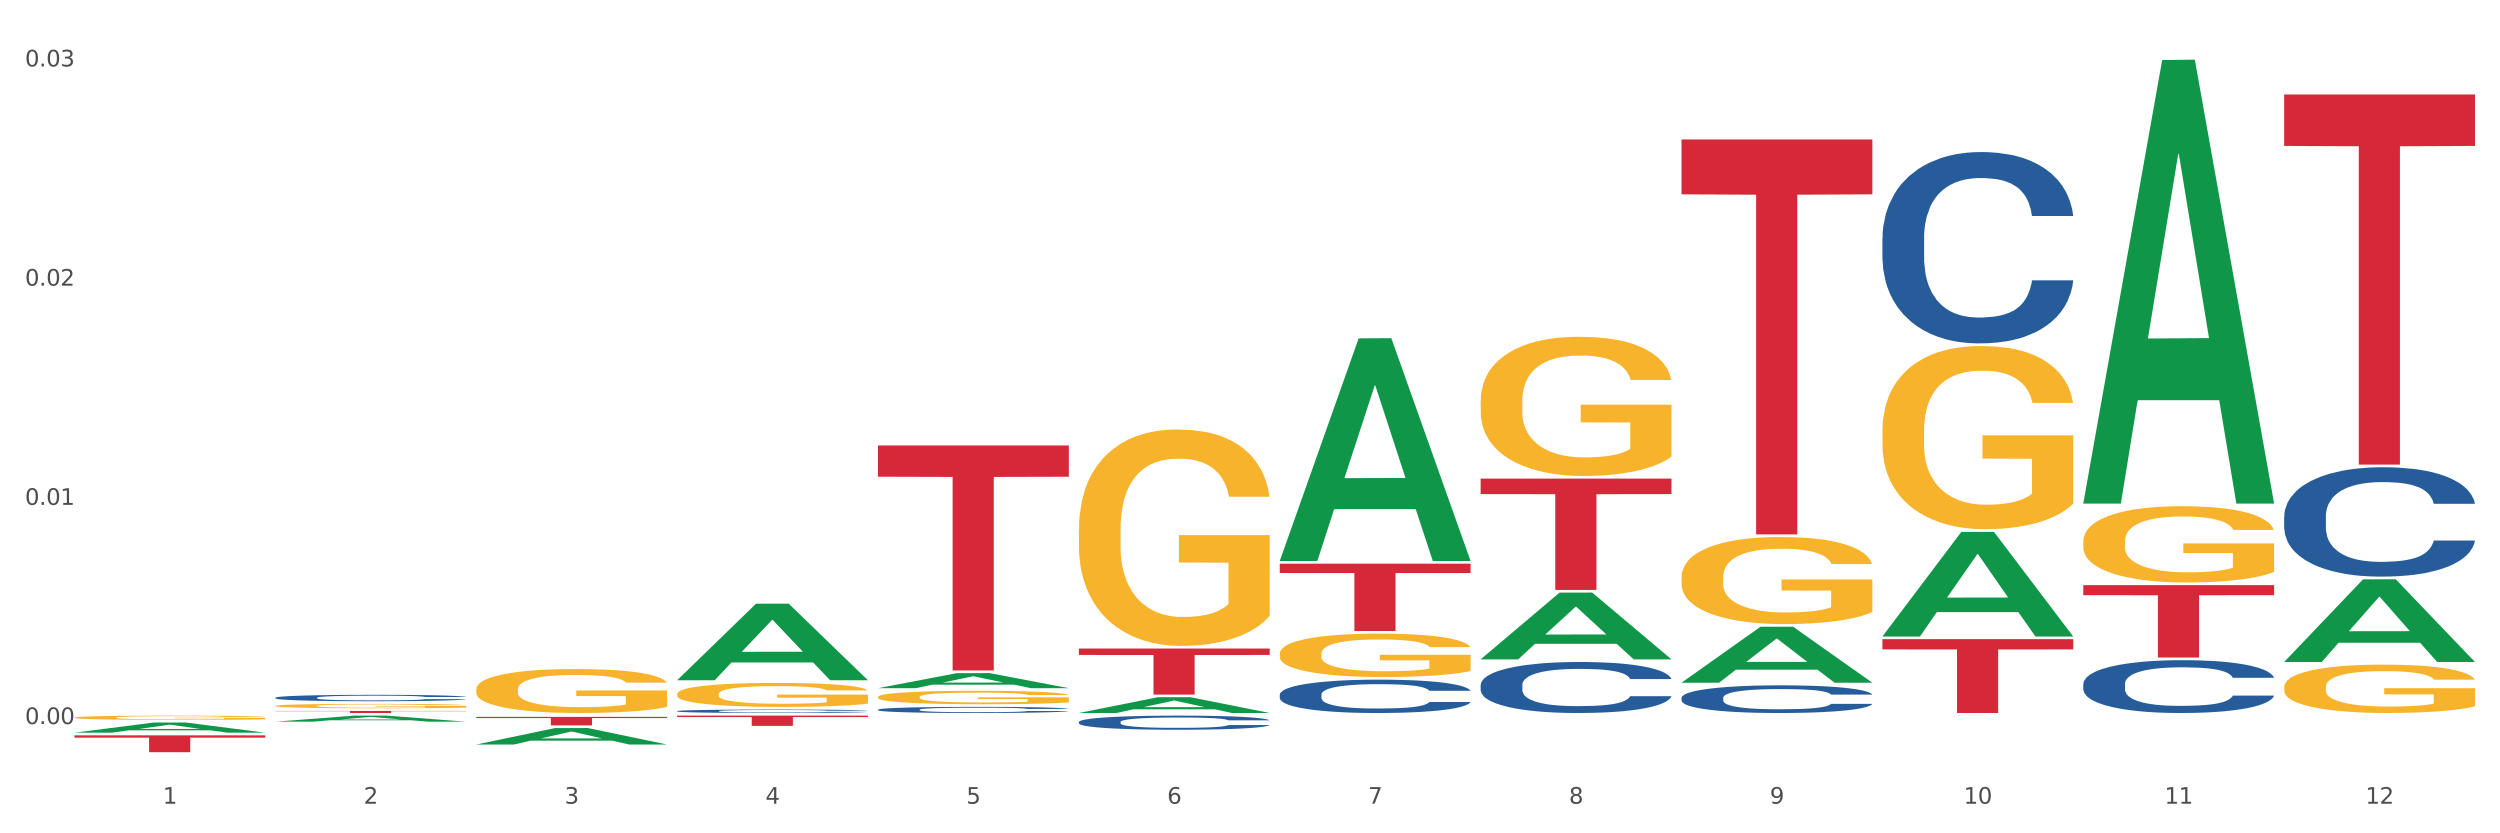 <?xml version="1.0" encoding="utf-8" standalone="no"?>
<!DOCTYPE svg PUBLIC "-//W3C//DTD SVG 1.1//EN"
  "http://www.w3.org/Graphics/SVG/1.1/DTD/svg11.dtd">
<svg xmlns:xlink="http://www.w3.org/1999/xlink" width="1080pt" height="360pt" viewBox="0 0 1080 360" xmlns="http://www.w3.org/2000/svg" version="1.1">
 <rect x="0" y="0" width="1080" height="360" fill="#333333" stroke="none"/>
 <defs>
  <style type="text/css">*{stroke-linejoin: round; stroke-linecap: butt}</style>
 </defs>
 <g id="figure_1">
  <g id="patch_1">
   <path d="M 0 360 
L 1080 360 
L 1080 0 
L 0 0 
z
" style="fill: #ffffff; stroke: #ffffff; stroke-linejoin: miter"/>
  </g>
  <g id="axes_1">
   <g id="matplotlib.axis_1">
    <g id="xtick_1">
     <g id="text_1">
      <!-- 1 -->
      <g style="fill: #4d4d4d" transform="translate(70.342 347.204) scale(0.096 -0.096)">
       <defs>
        <path id="DejaVuSans-31" d="M 794 531 
L 1825 531 
L 1825 4091 
L 703 3866 
L 703 4441 
L 1819 4666 
L 2450 4666 
L 2450 531 
L 3481 531 
L 3481 0 
L 794 0 
L 794 531 
z
" transform="scale(0.016)"/>
       </defs>
       <use xlink:href="#DejaVuSans-31"/>
      </g>
     </g>
    </g>
    <g id="xtick_2">
     <g id="text_2">
      <!-- 2 -->
      <g style="fill: #4d4d4d" transform="translate(157.122 347.204) scale(0.096 -0.096)">
       <defs>
        <path id="DejaVuSans-32" d="M 1228 531 
L 3431 531 
L 3431 0 
L 469 0 
L 469 531 
Q 828 903 1448 1529 
Q 2069 2156 2228 2338 
Q 2531 2678 2651 2914 
Q 2772 3150 2772 3378 
Q 2772 3750 2511 3984 
Q 2250 4219 1831 4219 
Q 1534 4219 1204 4116 
Q 875 4013 500 3803 
L 500 4441 
Q 881 4594 1212 4672 
Q 1544 4750 1819 4750 
Q 2544 4750 2975 4387 
Q 3406 4025 3406 3419 
Q 3406 3131 3298 2873 
Q 3191 2616 2906 2266 
Q 2828 2175 2409 1742 
Q 1991 1309 1228 531 
z
" transform="scale(0.016)"/>
       </defs>
       <use xlink:href="#DejaVuSans-32"/>
      </g>
     </g>
    </g>
    <g id="xtick_3">
     <g id="text_3">
      <!-- 3 -->
      <g style="fill: #4d4d4d" transform="translate(243.902 347.204) scale(0.096 -0.096)">
       <defs>
        <path id="DejaVuSans-33" d="M 2597 2516 
Q 3050 2419 3304 2112 
Q 3559 1806 3559 1356 
Q 3559 666 3084 287 
Q 2609 -91 1734 -91 
Q 1441 -91 1130 -33 
Q 819 25 488 141 
L 488 750 
Q 750 597 1062 519 
Q 1375 441 1716 441 
Q 2309 441 2620 675 
Q 2931 909 2931 1356 
Q 2931 1769 2642 2001 
Q 2353 2234 1838 2234 
L 1294 2234 
L 1294 2753 
L 1863 2753 
Q 2328 2753 2575 2939 
Q 2822 3125 2822 3475 
Q 2822 3834 2567 4026 
Q 2313 4219 1838 4219 
Q 1578 4219 1281 4162 
Q 984 4106 628 3988 
L 628 4550 
Q 988 4650 1302 4700 
Q 1616 4750 1894 4750 
Q 2613 4750 3031 4423 
Q 3450 4097 3450 3541 
Q 3450 3153 3228 2886 
Q 3006 2619 2597 2516 
z
" transform="scale(0.016)"/>
       </defs>
       <use xlink:href="#DejaVuSans-33"/>
      </g>
     </g>
    </g>
    <g id="xtick_4">
     <g id="text_4">
      <!-- 4 -->
      <g style="fill: #4d4d4d" transform="translate(330.683 347.204) scale(0.096 -0.096)">
       <defs>
        <path id="DejaVuSans-34" d="M 2419 4116 
L 825 1625 
L 2419 1625 
L 2419 4116 
z
M 2253 4666 
L 3047 4666 
L 3047 1625 
L 3713 1625 
L 3713 1100 
L 3047 1100 
L 3047 0 
L 2419 0 
L 2419 1100 
L 313 1100 
L 313 1709 
L 2253 4666 
z
" transform="scale(0.016)"/>
       </defs>
       <use xlink:href="#DejaVuSans-34"/>
      </g>
     </g>
    </g>
    <g id="xtick_5">
     <g id="text_5">
      <!-- 5 -->
      <g style="fill: #4d4d4d" transform="translate(417.463 347.204) scale(0.096 -0.096)">
       <defs>
        <path id="DejaVuSans-35" d="M 691 4666 
L 3169 4666 
L 3169 4134 
L 1269 4134 
L 1269 2991 
Q 1406 3038 1543 3061 
Q 1681 3084 1819 3084 
Q 2600 3084 3056 2656 
Q 3513 2228 3513 1497 
Q 3513 744 3044 326 
Q 2575 -91 1722 -91 
Q 1428 -91 1123 -41 
Q 819 9 494 109 
L 494 744 
Q 775 591 1075 516 
Q 1375 441 1709 441 
Q 2250 441 2565 725 
Q 2881 1009 2881 1497 
Q 2881 1984 2565 2268 
Q 2250 2553 1709 2553 
Q 1456 2553 1204 2497 
Q 953 2441 691 2322 
L 691 4666 
z
" transform="scale(0.016)"/>
       </defs>
       <use xlink:href="#DejaVuSans-35"/>
      </g>
     </g>
    </g>
    <g id="xtick_6">
     <g id="text_6">
      <!-- 6 -->
      <g style="fill: #4d4d4d" transform="translate(504.243 347.204) scale(0.096 -0.096)">
       <defs>
        <path id="DejaVuSans-36" d="M 2113 2584 
Q 1688 2584 1439 2293 
Q 1191 2003 1191 1497 
Q 1191 994 1439 701 
Q 1688 409 2113 409 
Q 2538 409 2786 701 
Q 3034 994 3034 1497 
Q 3034 2003 2786 2293 
Q 2538 2584 2113 2584 
z
M 3366 4563 
L 3366 3988 
Q 3128 4100 2886 4159 
Q 2644 4219 2406 4219 
Q 1781 4219 1451 3797 
Q 1122 3375 1075 2522 
Q 1259 2794 1537 2939 
Q 1816 3084 2150 3084 
Q 2853 3084 3261 2657 
Q 3669 2231 3669 1497 
Q 3669 778 3244 343 
Q 2819 -91 2113 -91 
Q 1303 -91 875 529 
Q 447 1150 447 2328 
Q 447 3434 972 4092 
Q 1497 4750 2381 4750 
Q 2619 4750 2861 4703 
Q 3103 4656 3366 4563 
z
" transform="scale(0.016)"/>
       </defs>
       <use xlink:href="#DejaVuSans-36"/>
      </g>
     </g>
    </g>
    <g id="xtick_7">
     <g id="text_7">
      <!-- 7 -->
      <g style="fill: #4d4d4d" transform="translate(591.024 347.204) scale(0.096 -0.096)">
       <defs>
        <path id="DejaVuSans-37" d="M 525 4666 
L 3525 4666 
L 3525 4397 
L 1831 0 
L 1172 0 
L 2766 4134 
L 525 4134 
L 525 4666 
z
" transform="scale(0.016)"/>
       </defs>
       <use xlink:href="#DejaVuSans-37"/>
      </g>
     </g>
    </g>
    <g id="xtick_8">
     <g id="text_8">
      <!-- 8 -->
      <g style="fill: #4d4d4d" transform="translate(677.804 347.204) scale(0.096 -0.096)">
       <defs>
        <path id="DejaVuSans-38" d="M 2034 2216 
Q 1584 2216 1326 1975 
Q 1069 1734 1069 1313 
Q 1069 891 1326 650 
Q 1584 409 2034 409 
Q 2484 409 2743 651 
Q 3003 894 3003 1313 
Q 3003 1734 2745 1975 
Q 2488 2216 2034 2216 
z
M 1403 2484 
Q 997 2584 770 2862 
Q 544 3141 544 3541 
Q 544 4100 942 4425 
Q 1341 4750 2034 4750 
Q 2731 4750 3128 4425 
Q 3525 4100 3525 3541 
Q 3525 3141 3298 2862 
Q 3072 2584 2669 2484 
Q 3125 2378 3379 2068 
Q 3634 1759 3634 1313 
Q 3634 634 3220 271 
Q 2806 -91 2034 -91 
Q 1263 -91 848 271 
Q 434 634 434 1313 
Q 434 1759 690 2068 
Q 947 2378 1403 2484 
z
M 1172 3481 
Q 1172 3119 1398 2916 
Q 1625 2713 2034 2713 
Q 2441 2713 2670 2916 
Q 2900 3119 2900 3481 
Q 2900 3844 2670 4047 
Q 2441 4250 2034 4250 
Q 1625 4250 1398 4047 
Q 1172 3844 1172 3481 
z
" transform="scale(0.016)"/>
       </defs>
       <use xlink:href="#DejaVuSans-38"/>
      </g>
     </g>
    </g>
    <g id="xtick_9">
     <g id="text_9">
      <!-- 9 -->
      <g style="fill: #4d4d4d" transform="translate(764.584 347.204) scale(0.096 -0.096)">
       <defs>
        <path id="DejaVuSans-39" d="M 703 97 
L 703 672 
Q 941 559 1184 500 
Q 1428 441 1663 441 
Q 2288 441 2617 861 
Q 2947 1281 2994 2138 
Q 2813 1869 2534 1725 
Q 2256 1581 1919 1581 
Q 1219 1581 811 2004 
Q 403 2428 403 3163 
Q 403 3881 828 4315 
Q 1253 4750 1959 4750 
Q 2769 4750 3195 4129 
Q 3622 3509 3622 2328 
Q 3622 1225 3098 567 
Q 2575 -91 1691 -91 
Q 1453 -91 1209 -44 
Q 966 3 703 97 
z
M 1959 2075 
Q 2384 2075 2632 2365 
Q 2881 2656 2881 3163 
Q 2881 3666 2632 3958 
Q 2384 4250 1959 4250 
Q 1534 4250 1286 3958 
Q 1038 3666 1038 3163 
Q 1038 2656 1286 2365 
Q 1534 2075 1959 2075 
z
" transform="scale(0.016)"/>
       </defs>
       <use xlink:href="#DejaVuSans-39"/>
      </g>
     </g>
    </g>
    <g id="xtick_10">
     <g id="text_10">
      <!-- 10 -->
      <g style="fill: #4d4d4d" transform="translate(848.311 347.204) scale(0.096 -0.096)">
       <defs>
        <path id="DejaVuSans-30" d="M 2034 4250 
Q 1547 4250 1301 3770 
Q 1056 3291 1056 2328 
Q 1056 1369 1301 889 
Q 1547 409 2034 409 
Q 2525 409 2770 889 
Q 3016 1369 3016 2328 
Q 3016 3291 2770 3770 
Q 2525 4250 2034 4250 
z
M 2034 4750 
Q 2819 4750 3233 4129 
Q 3647 3509 3647 2328 
Q 3647 1150 3233 529 
Q 2819 -91 2034 -91 
Q 1250 -91 836 529 
Q 422 1150 422 2328 
Q 422 3509 836 4129 
Q 1250 4750 2034 4750 
z
" transform="scale(0.016)"/>
       </defs>
       <use xlink:href="#DejaVuSans-31"/>
       <use xlink:href="#DejaVuSans-30" transform="translate(63.623 0)"/>
      </g>
     </g>
    </g>
    <g id="xtick_11">
     <g id="text_11">
      <!-- 11 -->
      <g style="fill: #4d4d4d" transform="translate(935.091 347.204) scale(0.096 -0.096)">
       <use xlink:href="#DejaVuSans-31"/>
       <use xlink:href="#DejaVuSans-31" transform="translate(63.623 0)"/>
      </g>
     </g>
    </g>
    <g id="xtick_12">
     <g id="text_12">
      <!-- 12 -->
      <g style="fill: #4d4d4d" transform="translate(1021.871 347.204) scale(0.096 -0.096)">
       <use xlink:href="#DejaVuSans-31"/>
       <use xlink:href="#DejaVuSans-32" transform="translate(63.623 0)"/>
      </g>
     </g>
    </g>
    <g id="xtick_13"/>
    <g id="xtick_14"/>
    <g id="xtick_15"/>
    <g id="xtick_16"/>
    <g id="xtick_17"/>
    <g id="xtick_18"/>
    <g id="xtick_19"/>
    <g id="xtick_20"/>
    <g id="xtick_21"/>
    <g id="xtick_22"/>
    <g id="xtick_23"/>
   </g>
   <g id="matplotlib.axis_2">
    <g id="ytick_1">
     <g id="text_13">
      <!-- 0.00 -->
      <g style="fill: #4d4d4d" transform="translate(10.8 312.797) scale(0.096 -0.096)">
       <defs>
        <path id="DejaVuSans-2e" d="M 684 794 
L 1344 794 
L 1344 0 
L 684 0 
L 684 794 
z
" transform="scale(0.016)"/>
       </defs>
       <use xlink:href="#DejaVuSans-30"/>
       <use xlink:href="#DejaVuSans-2e" transform="translate(63.623 0)"/>
       <use xlink:href="#DejaVuSans-30" transform="translate(95.41 0)"/>
       <use xlink:href="#DejaVuSans-30" transform="translate(159.033 0)"/>
      </g>
     </g>
    </g>
    <g id="ytick_2">
     <g id="text_14">
      <!-- 0.01 -->
      <g style="fill: #4d4d4d" transform="translate(10.8 218.097) scale(0.096 -0.096)">
       <use xlink:href="#DejaVuSans-30"/>
       <use xlink:href="#DejaVuSans-2e" transform="translate(63.623 0)"/>
       <use xlink:href="#DejaVuSans-30" transform="translate(95.41 0)"/>
       <use xlink:href="#DejaVuSans-31" transform="translate(159.033 0)"/>
      </g>
     </g>
    </g>
    <g id="ytick_3">
     <g id="text_15">
      <!-- 0.02 -->
      <g style="fill: #4d4d4d" transform="translate(10.8 123.398) scale(0.096 -0.096)">
       <use xlink:href="#DejaVuSans-30"/>
       <use xlink:href="#DejaVuSans-2e" transform="translate(63.623 0)"/>
       <use xlink:href="#DejaVuSans-30" transform="translate(95.41 0)"/>
       <use xlink:href="#DejaVuSans-32" transform="translate(159.033 0)"/>
      </g>
     </g>
    </g>
    <g id="ytick_4">
     <g id="text_16">
      <!-- 0.03 -->
      <g style="fill: #4d4d4d" transform="translate(10.8 28.699) scale(0.096 -0.096)">
       <use xlink:href="#DejaVuSans-30"/>
       <use xlink:href="#DejaVuSans-2e" transform="translate(63.623 0)"/>
       <use xlink:href="#DejaVuSans-30" transform="translate(95.41 0)"/>
       <use xlink:href="#DejaVuSans-33" transform="translate(159.033 0)"/>
      </g>
     </g>
    </g>
    <g id="ytick_5"/>
    <g id="ytick_6"/>
    <g id="ytick_7"/>
   </g>
   <g id="PolyCollection_1">
    <path d="M 32.175 316.515 
L 32.26 316.511 
L 66.256 312.143 
L 80.365 312.139 
L 114.616 316.523 
L 98.298 316.523 
L 90.904 315.502 
L 55.803 315.502 
L 55.548 315.519 
L 48.408 316.523 
L 32.175 316.523 
L 32.175 316.515 
L 60.222 314.893 
L 86.484 314.889 
L 73.481 313.073 
L 73.311 313.065 
L 73.141 313.077 
L 60.137 314.889 
L 60.222 314.893 
L 32.175 316.515 
z
" clip-path="url(#p7e7ce61336)" style="fill: #109648"/>
    <path d="M 813.198 276.111 
L 895.639 276.111 
L 895.639 280.545 
L 863.21 280.575 
L 863.21 308.016 
L 845.432 308.016 
L 845.432 280.575 
L 813.198 280.545 
L 813.198 276.141 
L 813.198 276.111 
z
" clip-path="url(#p7e7ce61336)" style="fill: #d62839"/>
    <path d="M 726.418 60.242 
L 808.859 60.242 
L 808.859 83.953 
L 776.429 84.113 
L 776.429 230.862 
L 758.652 230.862 
L 758.652 84.113 
L 726.418 83.953 
L 726.418 60.402 
L 726.418 60.242 
z
" clip-path="url(#p7e7ce61336)" style="fill: #d62839"/>
    <path d="M 639.637 206.766 
L 722.079 206.766 
L 722.079 213.448 
L 689.649 213.493 
L 689.649 254.852 
L 671.872 254.852 
L 671.872 213.493 
L 639.637 213.448 
L 639.637 206.811 
L 639.637 206.766 
z
" clip-path="url(#p7e7ce61336)" style="fill: #d62839"/>
    <path d="M 552.857 243.505 
L 635.298 243.505 
L 635.298 247.548 
L 602.869 247.575 
L 602.869 272.599 
L 585.091 272.599 
L 585.091 247.575 
L 552.857 247.548 
L 552.857 243.532 
L 552.857 243.505 
z
" clip-path="url(#p7e7ce61336)" style="fill: #d62839"/>
    <path d="M 466.077 280.178 
L 548.518 280.178 
L 548.518 282.941 
L 516.088 282.959 
L 516.088 300.056 
L 498.311 300.056 
L 498.311 282.959 
L 466.077 282.941 
L 466.077 280.197 
L 466.077 280.178 
z
" clip-path="url(#p7e7ce61336)" style="fill: #d62839"/>
    <path d="M 379.296 192.433 
L 461.738 192.433 
L 461.738 205.942 
L 429.308 206.033 
L 429.308 289.644 
L 411.531 289.644 
L 411.531 206.033 
L 379.296 205.942 
L 379.296 192.524 
L 379.296 192.433 
z
" clip-path="url(#p7e7ce61336)" style="fill: #d62839"/>
    <path d="M 292.516 309.15 
L 374.957 309.15 
L 374.957 309.763 
L 342.528 309.767 
L 342.528 313.564 
L 324.75 313.564 
L 324.75 309.767 
L 292.516 309.763 
L 292.516 309.154 
L 292.516 309.15 
z
" clip-path="url(#p7e7ce61336)" style="fill: #d62839"/>
    <path d="M 205.736 309.691 
L 288.177 309.691 
L 288.177 310.203 
L 255.747 310.206 
L 255.747 313.376 
L 237.97 313.376 
L 237.97 310.206 
L 205.736 310.203 
L 205.736 309.694 
L 205.736 309.691 
z
" clip-path="url(#p7e7ce61336)" style="fill: #d62839"/>
    <path d="M 118.955 307.109 
L 201.397 307.109 
L 201.397 307.235 
L 168.967 307.236 
L 168.967 308.016 
L 151.189 308.016 
L 151.189 307.236 
L 118.955 307.235 
L 118.955 307.11 
L 118.955 307.109 
z
" clip-path="url(#p7e7ce61336)" style="fill: #d62839"/>
    <path d="M 32.175 317.657 
L 114.616 317.657 
L 114.616 318.67 
L 82.187 318.677 
L 82.187 324.95 
L 64.409 324.95 
L 64.409 318.677 
L 32.175 318.67 
L 32.175 317.663 
L 32.175 317.657 
z
" clip-path="url(#p7e7ce61336)" style="fill: #d62839"/>
    <path d="M 292.516 307.196 
L 292.613 307.195 
L 292.613 307.157 
L 292.906 307.105 
L 293.978 307.01 
L 295.342 306.938 
L 297.681 306.853 
L 298.948 306.818 
L 300.604 306.779 
L 304.015 306.715 
L 307.913 306.66 
L 310.641 306.63 
L 312.688 306.611 
L 317.268 306.577 
L 319.899 306.562 
L 322.628 306.55 
L 324.966 306.542 
L 328.864 306.533 
L 331.983 306.528 
L 335.588 306.527 
L 338.609 306.528 
L 342.604 306.534 
L 348.451 306.55 
L 350.693 306.56 
L 353.714 306.576 
L 356.832 306.598 
L 359.366 306.62 
L 362.289 306.651 
L 365.31 306.692 
L 368.233 306.743 
L 370.28 306.791 
L 371.936 306.841 
L 373.398 306.902 
L 374.47 306.969 
L 374.957 307.025 
L 357.124 307.025 
L 356.637 306.974 
L 355.663 306.92 
L 354.688 306.883 
L 353.616 306.853 
L 351.96 306.819 
L 350.498 306.798 
L 348.062 306.772 
L 345.82 306.756 
L 343.969 306.746 
L 341.727 306.738 
L 336.952 306.73 
L 333.542 306.73 
L 331.398 306.732 
L 328.767 306.739 
L 326.525 306.749 
L 323.894 306.765 
L 321.848 306.783 
L 319.802 306.806 
L 318.632 306.822 
L 316.878 306.852 
L 315.709 306.877 
L 314.15 306.919 
L 313.273 306.949 
L 311.713 307.026 
L 311.031 307.083 
L 310.739 307.123 
L 310.544 307.166 
L 310.544 307.378 
L 311.129 307.474 
L 311.616 307.514 
L 312.395 307.561 
L 313.857 307.62 
L 316.001 307.679 
L 318.242 307.721 
L 320.094 307.747 
L 321.848 307.766 
L 323.602 307.781 
L 325.746 307.794 
L 327.5 307.803 
L 330.131 307.811 
L 333.249 307.815 
L 335.686 307.815 
L 340.655 307.808 
L 342.897 307.801 
L 345.041 307.792 
L 347.379 307.777 
L 349.231 307.76 
L 350.303 307.748 
L 352.057 307.722 
L 353.421 307.695 
L 354.591 307.664 
L 355.37 307.637 
L 356.247 307.596 
L 356.929 307.55 
L 357.124 307.525 
L 374.957 307.525 
L 374.568 307.574 
L 373.885 307.622 
L 372.521 307.686 
L 371.449 307.722 
L 369.793 307.767 
L 368.038 307.805 
L 365.602 307.847 
L 363.361 307.879 
L 361.022 307.906 
L 358.489 307.93 
L 353.908 307.964 
L 352.252 307.974 
L 348.744 307.99 
L 346.015 308 
L 342.02 308.009 
L 337.927 308.015 
L 333.639 308.016 
L 329.839 308.013 
L 325.648 308.005 
L 323.017 307.997 
L 320.094 307.985 
L 316.683 307.966 
L 313.467 307.943 
L 310.447 307.915 
L 307.621 307.884 
L 304.989 307.849 
L 301.579 307.79 
L 299.045 307.733 
L 297.194 307.68 
L 295.927 307.635 
L 294.66 307.578 
L 293.978 307.539 
L 292.906 307.444 
L 292.516 307.355 
L 292.516 307.196 
z
" clip-path="url(#p7e7ce61336)" style="fill: #255c99"/>
    <path d="M 986.759 296.778 
L 986.856 296.759 
L 986.856 296.072 
L 987.051 295.48 
L 988.024 294.049 
L 989.484 292.866 
L 990.555 292.237 
L 991.625 291.722 
L 992.891 291.206 
L 994.448 290.672 
L 997.271 289.89 
L 999.023 289.489 
L 1001.164 289.069 
L 1005.057 288.459 
L 1007.88 288.115 
L 1010.8 287.829 
L 1015.569 287.486 
L 1018.684 287.333 
L 1021.993 287.219 
L 1025.984 287.142 
L 1029.001 287.123 
L 1035.62 287.181 
L 1041.265 287.352 
L 1043.991 287.486 
L 1047.495 287.715 
L 1049.344 287.867 
L 1052.361 288.173 
L 1055.476 288.573 
L 1057.617 288.917 
L 1060.829 289.566 
L 1063.263 290.214 
L 1065.501 291.016 
L 1066.669 291.569 
L 1067.545 292.084 
L 1068.324 292.676 
L 1069.103 293.611 
L 1051.583 293.611 
L 1050.901 292.943 
L 1049.831 292.313 
L 1048.273 291.703 
L 1046.911 291.321 
L 1044.575 290.844 
L 1042.433 290.539 
L 1040.195 290.31 
L 1037.469 290.119 
L 1035.328 290.023 
L 1032.311 289.947 
L 1026.373 289.966 
L 1022.383 290.119 
L 1019.657 290.31 
L 1017.905 290.481 
L 1016.348 290.672 
L 1014.596 290.939 
L 1012.552 291.34 
L 1011.092 291.703 
L 1009.632 292.16 
L 1008.464 292.618 
L 1007.393 293.153 
L 1006.517 293.725 
L 1005.836 294.317 
L 1005.252 295.042 
L 1004.765 296.244 
L 1004.765 298.858 
L 1004.96 299.449 
L 1005.447 300.231 
L 1006.031 300.823 
L 1007.004 301.529 
L 1007.88 302.006 
L 1009.535 302.693 
L 1011.384 303.265 
L 1012.844 303.628 
L 1014.304 303.933 
L 1016.835 304.353 
L 1019.657 304.696 
L 1022.091 304.906 
L 1025.4 305.097 
L 1027.639 305.173 
L 1029.585 305.211 
L 1034.355 305.211 
L 1037.761 305.154 
L 1041.557 305.021 
L 1044.477 304.849 
L 1046.911 304.639 
L 1049.636 304.295 
L 1051.388 303.971 
L 1051.388 299.983 
L 1029.975 299.964 
L 1029.975 297.312 
L 1069.2 297.312 
L 1069.2 305.097 
L 1067.545 305.498 
L 1065.696 305.86 
L 1063.749 306.184 
L 1060.829 306.585 
L 1057.325 306.967 
L 1054.211 307.234 
L 1050.901 307.463 
L 1047.008 307.673 
L 1041.947 307.863 
L 1038.832 307.94 
L 1034.939 307.997 
L 1030.364 308.016 
L 1026.373 307.978 
L 1022.48 307.883 
L 1018.392 307.711 
L 1014.401 307.463 
L 1011.384 307.215 
L 1008.367 306.909 
L 1005.155 306.509 
L 1002.624 306.127 
L 1000.677 305.784 
L 998.536 305.345 
L 996.2 304.772 
L 994.448 304.257 
L 992.891 303.723 
L 991.236 303.036 
L 990.068 302.445 
L 988.9 301.701 
L 988.219 301.147 
L 987.44 300.289 
L 986.856 299.087 
L 986.759 296.778 
z
" clip-path="url(#p7e7ce61336)" style="fill: #f7b32b"/>
    <path d="M 899.978 233.911 
L 900.076 233.881 
L 900.076 232.798 
L 900.27 231.864 
L 901.244 229.607 
L 902.704 227.741 
L 903.774 226.747 
L 904.845 225.934 
L 906.11 225.122 
L 907.668 224.279 
L 910.49 223.045 
L 912.242 222.413 
L 914.384 221.75 
L 918.277 220.787 
L 921.1 220.245 
L 924.02 219.794 
L 928.789 219.252 
L 931.904 219.011 
L 935.213 218.831 
L 939.204 218.71 
L 942.221 218.68 
L 948.84 218.77 
L 954.485 219.041 
L 957.21 219.252 
L 960.714 219.613 
L 962.564 219.854 
L 965.581 220.336 
L 968.696 220.968 
L 970.837 221.51 
L 974.049 222.533 
L 976.482 223.556 
L 978.721 224.821 
L 979.889 225.694 
L 980.765 226.506 
L 981.544 227.44 
L 982.322 228.915 
L 964.802 228.915 
L 964.121 227.861 
L 963.05 226.868 
L 961.493 225.904 
L 960.13 225.302 
L 957.794 224.55 
L 955.653 224.068 
L 953.414 223.707 
L 950.689 223.406 
L 948.548 223.255 
L 945.53 223.135 
L 939.593 223.165 
L 935.602 223.406 
L 932.877 223.707 
L 931.125 223.978 
L 929.568 224.279 
L 927.816 224.7 
L 925.772 225.332 
L 924.312 225.904 
L 922.852 226.627 
L 921.684 227.349 
L 920.613 228.192 
L 919.737 229.095 
L 919.056 230.028 
L 918.472 231.172 
L 917.985 233.069 
L 917.985 237.192 
L 918.18 238.126 
L 918.666 239.36 
L 919.25 240.293 
L 920.224 241.407 
L 921.1 242.159 
L 922.754 243.243 
L 924.604 244.146 
L 926.064 244.718 
L 927.524 245.199 
L 930.054 245.862 
L 932.877 246.403 
L 935.31 246.735 
L 938.62 247.036 
L 940.858 247.156 
L 942.805 247.216 
L 947.574 247.216 
L 950.981 247.126 
L 954.777 246.915 
L 957.697 246.644 
L 960.13 246.313 
L 962.856 245.771 
L 964.608 245.26 
L 964.608 238.968 
L 943.194 238.938 
L 943.194 234.754 
L 982.42 234.754 
L 982.42 247.036 
L 980.765 247.668 
L 978.916 248.24 
L 976.969 248.751 
L 974.049 249.383 
L 970.545 249.985 
L 967.43 250.407 
L 964.121 250.768 
L 960.228 251.099 
L 955.166 251.4 
L 952.052 251.521 
L 948.158 251.611 
L 943.584 251.641 
L 939.593 251.581 
L 935.7 251.43 
L 931.612 251.159 
L 927.621 250.768 
L 924.604 250.377 
L 921.586 249.895 
L 918.374 249.263 
L 915.844 248.661 
L 913.897 248.119 
L 911.756 247.427 
L 909.42 246.524 
L 907.668 245.711 
L 906.11 244.868 
L 904.456 243.785 
L 903.288 242.851 
L 902.12 241.677 
L 901.438 240.805 
L 900.66 239.45 
L 900.076 237.554 
L 899.978 233.911 
z
" clip-path="url(#p7e7ce61336)" style="fill: #f7b32b"/>
    <path d="M 813.198 186.052 
L 813.295 185.98 
L 813.295 183.378 
L 813.49 181.138 
L 814.463 175.718 
L 815.923 171.237 
L 816.994 168.852 
L 818.065 166.901 
L 819.33 164.949 
L 820.887 162.926 
L 823.71 159.963 
L 825.462 158.445 
L 827.603 156.855 
L 831.497 154.542 
L 834.319 153.242 
L 837.239 152.158 
L 842.009 150.857 
L 845.123 150.279 
L 848.433 149.845 
L 852.423 149.556 
L 855.441 149.484 
L 862.059 149.7 
L 867.705 150.351 
L 870.43 150.857 
L 873.934 151.724 
L 875.783 152.302 
L 878.801 153.458 
L 881.915 154.976 
L 884.057 156.277 
L 887.269 158.734 
L 889.702 161.191 
L 891.941 164.227 
L 893.109 166.323 
L 893.985 168.274 
L 894.763 170.514 
L 895.542 174.055 
L 878.022 174.055 
L 877.341 171.526 
L 876.27 169.141 
L 874.713 166.828 
L 873.35 165.383 
L 871.014 163.576 
L 868.873 162.42 
L 866.634 161.553 
L 863.909 160.83 
L 861.767 160.469 
L 858.75 160.18 
L 852.813 160.252 
L 848.822 160.83 
L 846.097 161.553 
L 844.345 162.203 
L 842.787 162.926 
L 841.035 163.938 
L 838.991 165.455 
L 837.531 166.828 
L 836.071 168.563 
L 834.903 170.297 
L 833.833 172.321 
L 832.957 174.489 
L 832.275 176.729 
L 831.691 179.476 
L 831.205 184.029 
L 831.205 193.93 
L 831.399 196.17 
L 831.886 199.133 
L 832.47 201.374 
L 833.443 204.048 
L 834.319 205.854 
L 835.974 208.456 
L 837.823 210.624 
L 839.283 211.997 
L 840.743 213.154 
L 843.274 214.744 
L 846.097 216.044 
L 848.53 216.839 
L 851.839 217.562 
L 854.078 217.851 
L 856.025 217.996 
L 860.794 217.996 
L 864.201 217.779 
L 867.997 217.273 
L 870.917 216.623 
L 873.35 215.828 
L 876.075 214.527 
L 877.827 213.298 
L 877.827 198.194 
L 856.414 198.121 
L 856.414 188.076 
L 895.639 188.076 
L 895.639 217.562 
L 893.985 219.08 
L 892.135 220.453 
L 890.189 221.681 
L 887.269 223.199 
L 883.765 224.645 
L 880.65 225.656 
L 877.341 226.524 
L 873.447 227.319 
L 868.386 228.041 
L 865.271 228.33 
L 861.378 228.547 
L 856.803 228.619 
L 852.813 228.475 
L 848.919 228.114 
L 844.831 227.463 
L 840.841 226.524 
L 837.823 225.584 
L 834.806 224.428 
L 831.594 222.91 
L 829.063 221.465 
L 827.117 220.164 
L 824.975 218.502 
L 822.639 216.333 
L 820.887 214.382 
L 819.33 212.359 
L 817.675 209.757 
L 816.507 207.517 
L 815.339 204.698 
L 814.658 202.602 
L 813.879 199.35 
L 813.295 194.797 
L 813.198 186.052 
z
" clip-path="url(#p7e7ce61336)" style="fill: #f7b32b"/>
    <path d="M 726.418 249.376 
L 726.515 249.342 
L 726.515 248.105 
L 726.71 247.04 
L 727.683 244.464 
L 729.143 242.335 
L 730.214 241.201 
L 731.284 240.274 
L 732.55 239.346 
L 734.107 238.385 
L 736.93 236.976 
L 738.682 236.255 
L 740.823 235.499 
L 744.716 234.4 
L 747.539 233.782 
L 750.459 233.266 
L 755.228 232.648 
L 758.343 232.373 
L 761.652 232.167 
L 765.643 232.03 
L 768.66 231.996 
L 775.279 232.099 
L 780.924 232.408 
L 783.65 232.648 
L 787.154 233.06 
L 789.003 233.335 
L 792.02 233.885 
L 795.135 234.606 
L 797.276 235.224 
L 800.488 236.392 
L 802.922 237.56 
L 805.16 239.003 
L 806.328 239.999 
L 807.204 240.926 
L 807.983 241.991 
L 808.762 243.674 
L 791.242 243.674 
L 790.56 242.472 
L 789.49 241.339 
L 787.932 240.239 
L 786.57 239.552 
L 784.234 238.694 
L 782.092 238.144 
L 779.854 237.732 
L 777.128 237.388 
L 774.987 237.217 
L 771.97 237.079 
L 766.032 237.114 
L 762.042 237.388 
L 759.316 237.732 
L 757.564 238.041 
L 756.007 238.385 
L 754.255 238.865 
L 752.211 239.587 
L 750.751 240.239 
L 749.291 241.064 
L 748.123 241.888 
L 747.052 242.85 
L 746.176 243.88 
L 745.495 244.945 
L 744.911 246.25 
L 744.424 248.414 
L 744.424 253.12 
L 744.619 254.185 
L 745.106 255.593 
L 745.69 256.658 
L 746.663 257.929 
L 747.539 258.788 
L 749.194 260.024 
L 751.043 261.055 
L 752.503 261.708 
L 753.963 262.257 
L 756.494 263.013 
L 759.316 263.631 
L 761.75 264.009 
L 765.059 264.352 
L 767.298 264.49 
L 769.244 264.559 
L 774.014 264.559 
L 777.42 264.455 
L 781.216 264.215 
L 784.136 263.906 
L 786.57 263.528 
L 789.295 262.91 
L 791.047 262.326 
L 791.047 255.147 
L 769.634 255.113 
L 769.634 250.338 
L 808.859 250.338 
L 808.859 264.352 
L 807.204 265.074 
L 805.355 265.726 
L 803.408 266.31 
L 800.488 267.032 
L 796.984 267.719 
L 793.87 268.2 
L 790.56 268.612 
L 786.667 268.99 
L 781.606 269.333 
L 778.491 269.47 
L 774.598 269.573 
L 770.023 269.608 
L 766.032 269.539 
L 762.139 269.367 
L 758.051 269.058 
L 754.06 268.612 
L 751.043 268.165 
L 748.026 267.616 
L 744.814 266.894 
L 742.283 266.207 
L 740.336 265.589 
L 738.195 264.799 
L 735.859 263.768 
L 734.107 262.841 
L 732.55 261.879 
L 730.895 260.643 
L 729.727 259.578 
L 728.559 258.238 
L 727.878 257.242 
L 727.099 255.696 
L 726.515 253.532 
L 726.418 249.376 
z
" clip-path="url(#p7e7ce61336)" style="fill: #f7b32b"/>
    <path d="M 639.637 173.285 
L 639.735 173.23 
L 639.735 171.253 
L 639.929 169.551 
L 640.903 165.432 
L 642.363 162.027 
L 643.433 160.215 
L 644.504 158.732 
L 645.769 157.249 
L 647.327 155.711 
L 650.149 153.46 
L 651.901 152.307 
L 654.043 151.098 
L 657.936 149.341 
L 660.759 148.352 
L 663.679 147.529 
L 668.448 146.54 
L 671.563 146.101 
L 674.872 145.771 
L 678.863 145.552 
L 681.88 145.497 
L 688.499 145.661 
L 694.144 146.156 
L 696.869 146.54 
L 700.373 147.199 
L 702.223 147.638 
L 705.24 148.517 
L 708.355 149.67 
L 710.496 150.659 
L 713.708 152.526 
L 716.141 154.393 
L 718.38 156.7 
L 719.548 158.293 
L 720.424 159.775 
L 721.203 161.478 
L 721.981 164.169 
L 704.461 164.169 
L 703.78 162.247 
L 702.709 160.434 
L 701.152 158.677 
L 699.789 157.579 
L 697.453 156.206 
L 695.312 155.327 
L 693.073 154.668 
L 690.348 154.119 
L 688.207 153.844 
L 685.189 153.625 
L 679.252 153.679 
L 675.261 154.119 
L 672.536 154.668 
L 670.784 155.162 
L 669.227 155.711 
L 667.475 156.48 
L 665.431 157.634 
L 663.971 158.677 
L 662.511 159.995 
L 661.343 161.313 
L 660.272 162.851 
L 659.396 164.498 
L 658.715 166.201 
L 658.131 168.288 
L 657.644 171.748 
L 657.644 179.271 
L 657.839 180.974 
L 658.325 183.225 
L 658.909 184.928 
L 659.883 186.96 
L 660.759 188.333 
L 662.413 190.31 
L 664.263 191.957 
L 665.723 193.001 
L 667.183 193.88 
L 669.713 195.088 
L 672.536 196.076 
L 674.969 196.68 
L 678.279 197.23 
L 680.517 197.449 
L 682.464 197.559 
L 687.233 197.559 
L 690.64 197.394 
L 694.436 197.01 
L 697.356 196.516 
L 699.789 195.912 
L 702.515 194.923 
L 704.267 193.989 
L 704.267 182.511 
L 682.853 182.457 
L 682.853 174.823 
L 722.079 174.823 
L 722.079 197.23 
L 720.424 198.383 
L 718.575 199.426 
L 716.628 200.36 
L 713.708 201.513 
L 710.204 202.612 
L 707.089 203.38 
L 703.78 204.039 
L 699.887 204.643 
L 694.825 205.193 
L 691.711 205.412 
L 687.817 205.577 
L 683.243 205.632 
L 679.252 205.522 
L 675.359 205.248 
L 671.271 204.753 
L 667.28 204.039 
L 664.263 203.325 
L 661.245 202.447 
L 658.033 201.293 
L 655.503 200.195 
L 653.556 199.207 
L 651.415 197.943 
L 649.079 196.296 
L 647.327 194.813 
L 645.769 193.275 
L 644.115 191.298 
L 642.947 189.596 
L 641.779 187.454 
L 641.097 185.862 
L 640.319 183.39 
L 639.735 179.93 
L 639.637 173.285 
z
" clip-path="url(#p7e7ce61336)" style="fill: #f7b32b"/>
    <path d="M 552.857 282.394 
L 552.954 282.377 
L 552.954 281.761 
L 553.149 281.23 
L 554.122 279.946 
L 555.582 278.885 
L 556.653 278.32 
L 557.724 277.858 
L 558.989 277.396 
L 560.546 276.916 
L 563.369 276.214 
L 565.121 275.855 
L 567.262 275.478 
L 571.156 274.931 
L 573.978 274.622 
L 576.898 274.366 
L 581.668 274.058 
L 584.782 273.921 
L 588.092 273.818 
L 592.082 273.749 
L 595.1 273.732 
L 601.718 273.784 
L 607.364 273.938 
L 610.089 274.058 
L 613.593 274.263 
L 615.442 274.4 
L 618.46 274.674 
L 621.574 275.033 
L 623.716 275.341 
L 626.928 275.923 
L 629.361 276.505 
L 631.6 277.224 
L 632.768 277.721 
L 633.644 278.183 
L 634.422 278.714 
L 635.201 279.552 
L 617.681 279.552 
L 617 278.953 
L 615.929 278.388 
L 614.372 277.841 
L 613.009 277.498 
L 610.673 277.07 
L 608.532 276.796 
L 606.293 276.591 
L 603.568 276.42 
L 601.426 276.334 
L 598.409 276.266 
L 592.472 276.283 
L 588.481 276.42 
L 585.756 276.591 
L 584.004 276.745 
L 582.446 276.916 
L 580.694 277.156 
L 578.65 277.515 
L 577.19 277.841 
L 575.73 278.251 
L 574.562 278.662 
L 573.492 279.142 
L 572.616 279.655 
L 571.934 280.186 
L 571.35 280.836 
L 570.864 281.915 
L 570.864 284.26 
L 571.058 284.791 
L 571.545 285.492 
L 572.129 286.023 
L 573.102 286.656 
L 573.978 287.084 
L 575.633 287.701 
L 577.482 288.214 
L 578.942 288.539 
L 580.402 288.813 
L 582.933 289.19 
L 585.756 289.498 
L 588.189 289.686 
L 591.498 289.857 
L 593.737 289.926 
L 595.684 289.96 
L 600.453 289.96 
L 603.86 289.909 
L 607.656 289.789 
L 610.576 289.635 
L 613.009 289.447 
L 615.734 289.138 
L 617.486 288.847 
L 617.486 285.27 
L 596.073 285.253 
L 596.073 282.873 
L 635.298 282.873 
L 635.298 289.857 
L 633.644 290.217 
L 631.794 290.542 
L 629.848 290.833 
L 626.928 291.193 
L 623.424 291.535 
L 620.309 291.775 
L 617 291.98 
L 613.106 292.168 
L 608.045 292.34 
L 604.93 292.408 
L 601.037 292.459 
L 596.462 292.476 
L 592.472 292.442 
L 588.578 292.357 
L 584.49 292.203 
L 580.5 291.98 
L 577.482 291.758 
L 574.465 291.484 
L 571.253 291.124 
L 568.722 290.782 
L 566.776 290.474 
L 564.634 290.08 
L 562.298 289.566 
L 560.546 289.104 
L 558.989 288.625 
L 557.334 288.009 
L 556.166 287.478 
L 554.998 286.81 
L 554.317 286.314 
L 553.538 285.544 
L 552.954 284.465 
L 552.857 282.394 
z
" clip-path="url(#p7e7ce61336)" style="fill: #f7b32b"/>
    <path d="M 379.296 306.557 
L 379.394 306.555 
L 379.394 306.487 
L 379.686 306.395 
L 380.758 306.226 
L 382.122 306.098 
L 384.461 305.948 
L 385.728 305.885 
L 387.385 305.815 
L 390.795 305.701 
L 394.693 305.604 
L 397.422 305.551 
L 399.468 305.517 
L 404.048 305.456 
L 406.679 305.43 
L 409.408 305.408 
L 411.747 305.394 
L 415.645 305.377 
L 418.763 305.369 
L 422.369 305.367 
L 425.389 305.369 
L 429.385 305.379 
L 435.232 305.408 
L 437.473 305.425 
L 440.494 305.454 
L 443.612 305.493 
L 446.146 305.531 
L 449.069 305.587 
L 452.09 305.66 
L 455.014 305.752 
L 457.06 305.836 
L 458.717 305.926 
L 460.178 306.035 
L 461.25 306.153 
L 461.738 306.252 
L 443.905 306.252 
L 443.417 306.163 
L 442.443 306.066 
L 441.468 306.001 
L 440.396 305.948 
L 438.74 305.887 
L 437.278 305.848 
L 434.842 305.802 
L 432.601 305.773 
L 430.749 305.756 
L 428.508 305.742 
L 423.733 305.727 
L 420.322 305.727 
L 418.178 305.732 
L 415.547 305.744 
L 413.306 305.761 
L 410.675 305.79 
L 408.628 305.822 
L 406.582 305.863 
L 405.413 305.892 
L 403.658 305.945 
L 402.489 305.989 
L 400.93 306.064 
L 400.053 306.117 
L 398.494 306.255 
L 397.812 306.356 
L 397.519 306.427 
L 397.324 306.504 
L 397.324 306.881 
L 397.909 307.051 
L 398.396 307.123 
L 399.176 307.206 
L 400.638 307.312 
L 402.781 307.416 
L 405.023 307.491 
L 406.874 307.537 
L 408.628 307.571 
L 410.382 307.598 
L 412.526 307.622 
L 414.28 307.636 
L 416.911 307.651 
L 420.03 307.658 
L 422.466 307.658 
L 427.436 307.646 
L 429.677 307.634 
L 431.821 307.617 
L 434.16 307.59 
L 436.011 307.561 
L 437.083 307.539 
L 438.837 307.494 
L 440.202 307.445 
L 441.371 307.389 
L 442.151 307.341 
L 443.028 307.269 
L 443.71 307.186 
L 443.905 307.143 
L 461.738 307.143 
L 461.348 307.23 
L 460.666 307.315 
L 459.301 307.428 
L 458.23 307.494 
L 456.573 307.573 
L 454.819 307.641 
L 452.383 307.716 
L 450.141 307.772 
L 447.803 307.82 
L 445.269 307.864 
L 440.689 307.924 
L 439.032 307.941 
L 435.524 307.97 
L 432.795 307.987 
L 428.8 308.004 
L 424.707 308.014 
L 420.42 308.016 
L 416.619 308.011 
L 412.429 307.997 
L 409.798 307.982 
L 406.874 307.96 
L 403.464 307.927 
L 400.248 307.885 
L 397.227 307.837 
L 394.401 307.781 
L 391.77 307.719 
L 388.359 307.614 
L 385.825 307.513 
L 383.974 307.419 
L 382.707 307.339 
L 381.44 307.237 
L 380.758 307.167 
L 379.686 306.998 
L 379.296 306.84 
L 379.296 306.557 
z
" clip-path="url(#p7e7ce61336)" style="fill: #255c99"/>
    <path d="M 466.077 311.889 
L 466.174 311.884 
L 466.174 311.728 
L 466.466 311.516 
L 467.538 311.126 
L 468.903 310.831 
L 471.241 310.486 
L 472.508 310.341 
L 474.165 310.18 
L 477.576 309.918 
L 481.474 309.695 
L 484.202 309.573 
L 486.248 309.495 
L 490.829 309.356 
L 493.46 309.294 
L 496.188 309.244 
L 498.527 309.211 
L 502.425 309.172 
L 505.543 309.155 
L 509.149 309.15 
L 512.17 309.155 
L 516.165 309.177 
L 522.012 309.244 
L 524.253 309.283 
L 527.274 309.35 
L 530.393 309.439 
L 532.926 309.528 
L 535.85 309.656 
L 538.871 309.823 
L 541.794 310.035 
L 543.84 310.23 
L 545.497 310.436 
L 546.959 310.686 
L 548.031 310.959 
L 548.518 311.188 
L 530.685 311.188 
L 530.198 310.982 
L 529.223 310.759 
L 528.249 310.608 
L 527.177 310.486 
L 525.52 310.347 
L 524.058 310.258 
L 521.622 310.152 
L 519.381 310.085 
L 517.529 310.046 
L 515.288 310.013 
L 510.513 309.979 
L 507.102 309.979 
L 504.959 309.99 
L 502.327 310.018 
L 500.086 310.057 
L 497.455 310.124 
L 495.409 310.196 
L 493.362 310.291 
L 492.193 310.358 
L 490.439 310.48 
L 489.269 310.581 
L 487.71 310.753 
L 486.833 310.876 
L 485.274 311.193 
L 484.592 311.427 
L 484.3 311.588 
L 484.105 311.767 
L 484.105 312.635 
L 484.689 313.025 
L 485.177 313.192 
L 485.956 313.381 
L 487.418 313.626 
L 489.562 313.866 
L 491.803 314.038 
L 493.655 314.144 
L 495.409 314.222 
L 497.163 314.283 
L 499.307 314.339 
L 501.061 314.372 
L 503.692 314.406 
L 506.81 314.423 
L 509.246 314.423 
L 514.216 314.395 
L 516.457 314.367 
L 518.601 314.328 
L 520.94 314.267 
L 522.792 314.2 
L 523.864 314.15 
L 525.618 314.044 
L 526.982 313.933 
L 528.151 313.805 
L 528.931 313.693 
L 529.808 313.526 
L 530.49 313.337 
L 530.685 313.237 
L 548.518 313.237 
L 548.128 313.437 
L 547.446 313.632 
L 546.082 313.894 
L 545.01 314.044 
L 543.353 314.228 
L 541.599 314.384 
L 539.163 314.556 
L 536.922 314.684 
L 534.583 314.796 
L 532.049 314.896 
L 527.469 315.035 
L 525.813 315.074 
L 522.304 315.141 
L 519.576 315.18 
L 515.58 315.219 
L 511.488 315.241 
L 507.2 315.247 
L 503.399 315.236 
L 499.209 315.202 
L 496.578 315.169 
L 493.655 315.119 
L 490.244 315.041 
L 487.028 314.946 
L 484.007 314.835 
L 481.181 314.707 
L 478.55 314.562 
L 475.139 314.322 
L 472.606 314.088 
L 470.754 313.871 
L 469.487 313.688 
L 468.221 313.454 
L 467.538 313.292 
L 466.466 312.902 
L 466.077 312.541 
L 466.077 311.889 
z
" clip-path="url(#p7e7ce61336)" style="fill: #255c99"/>
    <path d="M 552.857 300.083 
L 552.954 300.07 
L 552.954 299.701 
L 553.247 299.201 
L 554.319 298.281 
L 555.683 297.583 
L 558.022 296.768 
L 559.289 296.425 
L 560.945 296.044 
L 564.356 295.426 
L 568.254 294.899 
L 570.982 294.61 
L 573.029 294.426 
L 577.609 294.097 
L 580.24 293.952 
L 582.969 293.834 
L 585.307 293.755 
L 589.205 293.663 
L 592.324 293.623 
L 595.929 293.61 
L 598.95 293.623 
L 602.945 293.676 
L 608.792 293.834 
L 611.034 293.926 
L 614.055 294.084 
L 617.173 294.294 
L 619.707 294.505 
L 622.63 294.807 
L 625.651 295.202 
L 628.574 295.702 
L 630.621 296.162 
L 632.277 296.649 
L 633.739 297.241 
L 634.811 297.886 
L 635.298 298.425 
L 617.465 298.425 
L 616.978 297.938 
L 616.004 297.412 
L 615.029 297.057 
L 613.957 296.768 
L 612.301 296.439 
L 610.839 296.228 
L 608.403 295.978 
L 606.161 295.82 
L 604.31 295.728 
L 602.068 295.649 
L 597.293 295.57 
L 593.883 295.57 
L 591.739 295.597 
L 589.108 295.662 
L 586.866 295.755 
L 584.235 295.912 
L 582.189 296.083 
L 580.143 296.307 
L 578.973 296.465 
L 577.219 296.754 
L 576.05 296.991 
L 574.491 297.399 
L 573.614 297.688 
L 572.054 298.438 
L 571.372 298.991 
L 571.08 299.372 
L 570.885 299.793 
L 570.885 301.846 
L 571.47 302.767 
L 571.957 303.161 
L 572.736 303.609 
L 574.198 304.188 
L 576.342 304.753 
L 578.583 305.161 
L 580.435 305.411 
L 582.189 305.595 
L 583.943 305.74 
L 586.087 305.872 
L 587.841 305.951 
L 590.472 306.03 
L 593.59 306.069 
L 596.027 306.069 
L 600.997 306.003 
L 603.238 305.937 
L 605.382 305.845 
L 607.72 305.701 
L 609.572 305.543 
L 610.644 305.424 
L 612.398 305.174 
L 613.762 304.911 
L 614.932 304.609 
L 615.711 304.346 
L 616.588 303.951 
L 617.27 303.504 
L 617.465 303.267 
L 635.298 303.267 
L 634.909 303.74 
L 634.226 304.201 
L 632.862 304.819 
L 631.79 305.174 
L 630.134 305.609 
L 628.379 305.977 
L 625.943 306.385 
L 623.702 306.687 
L 621.363 306.95 
L 618.83 307.187 
L 614.249 307.516 
L 612.593 307.608 
L 609.085 307.766 
L 606.356 307.858 
L 602.361 307.95 
L 598.268 308.003 
L 593.98 308.016 
L 590.18 307.99 
L 585.989 307.911 
L 583.358 307.832 
L 580.435 307.713 
L 577.024 307.529 
L 573.808 307.306 
L 570.788 307.043 
L 567.962 306.74 
L 565.33 306.398 
L 561.92 305.832 
L 559.386 305.28 
L 557.535 304.767 
L 556.268 304.332 
L 555.001 303.78 
L 554.319 303.398 
L 553.247 302.477 
L 552.857 301.622 
L 552.857 300.083 
z
" clip-path="url(#p7e7ce61336)" style="fill: #255c99"/>
    <path d="M 639.637 295.881 
L 639.735 295.861 
L 639.735 295.297 
L 640.027 294.532 
L 641.099 293.124 
L 642.463 292.057 
L 644.802 290.809 
L 646.069 290.286 
L 647.726 289.702 
L 651.136 288.756 
L 655.034 287.951 
L 657.763 287.509 
L 659.809 287.227 
L 664.389 286.724 
L 667.02 286.502 
L 669.749 286.321 
L 672.088 286.201 
L 675.986 286.06 
L 679.104 285.999 
L 682.71 285.979 
L 685.73 285.999 
L 689.726 286.08 
L 695.573 286.321 
L 697.814 286.462 
L 700.835 286.704 
L 703.953 287.026 
L 706.487 287.348 
L 709.41 287.811 
L 712.431 288.414 
L 715.355 289.179 
L 717.401 289.883 
L 719.058 290.628 
L 720.519 291.534 
L 721.591 292.52 
L 722.079 293.345 
L 704.246 293.345 
L 703.758 292.6 
L 702.784 291.795 
L 701.809 291.252 
L 700.737 290.809 
L 699.081 290.306 
L 697.619 289.984 
L 695.183 289.602 
L 692.942 289.36 
L 691.09 289.219 
L 688.849 289.099 
L 684.074 288.978 
L 680.663 288.978 
L 678.519 289.018 
L 675.888 289.119 
L 673.647 289.26 
L 671.016 289.501 
L 668.969 289.763 
L 666.923 290.105 
L 665.754 290.346 
L 663.999 290.789 
L 662.83 291.151 
L 661.271 291.775 
L 660.394 292.218 
L 658.835 293.365 
L 658.153 294.21 
L 657.86 294.794 
L 657.665 295.438 
L 657.665 298.577 
L 658.25 299.986 
L 658.737 300.59 
L 659.517 301.274 
L 660.979 302.16 
L 663.122 303.025 
L 665.364 303.649 
L 667.215 304.031 
L 668.969 304.313 
L 670.723 304.534 
L 672.867 304.736 
L 674.621 304.856 
L 677.252 304.977 
L 680.371 305.038 
L 682.807 305.038 
L 687.777 304.937 
L 690.018 304.836 
L 692.162 304.695 
L 694.501 304.474 
L 696.352 304.233 
L 697.424 304.051 
L 699.178 303.669 
L 700.543 303.267 
L 701.712 302.804 
L 702.492 302.401 
L 703.369 301.797 
L 704.051 301.113 
L 704.246 300.751 
L 722.079 300.751 
L 721.689 301.475 
L 721.007 302.18 
L 719.642 303.126 
L 718.571 303.669 
L 716.914 304.333 
L 715.16 304.897 
L 712.724 305.521 
L 710.482 305.983 
L 708.144 306.386 
L 705.61 306.748 
L 701.03 307.251 
L 699.373 307.392 
L 695.865 307.634 
L 693.136 307.775 
L 689.141 307.915 
L 685.048 307.996 
L 680.761 308.016 
L 676.96 307.976 
L 672.77 307.855 
L 670.139 307.734 
L 667.215 307.553 
L 663.805 307.271 
L 660.589 306.929 
L 657.568 306.527 
L 654.742 306.064 
L 652.111 305.541 
L 648.7 304.675 
L 646.166 303.83 
L 644.315 303.045 
L 643.048 302.381 
L 641.781 301.536 
L 641.099 300.952 
L 640.027 299.543 
L 639.637 298.235 
L 639.637 295.881 
z
" clip-path="url(#p7e7ce61336)" style="fill: #255c99"/>
    <path d="M 726.418 301.436 
L 726.515 301.425 
L 726.515 301.12 
L 726.807 300.705 
L 727.879 299.941 
L 729.244 299.363 
L 731.582 298.687 
L 732.849 298.403 
L 734.506 298.086 
L 737.917 297.574 
L 741.815 297.137 
L 744.543 296.897 
L 746.589 296.744 
L 751.17 296.471 
L 753.801 296.351 
L 756.529 296.253 
L 758.868 296.188 
L 762.766 296.111 
L 765.884 296.079 
L 769.49 296.068 
L 772.511 296.079 
L 776.506 296.122 
L 782.353 296.253 
L 784.594 296.33 
L 787.615 296.461 
L 790.734 296.635 
L 793.267 296.81 
L 796.191 297.061 
L 799.212 297.388 
L 802.135 297.803 
L 804.181 298.185 
L 805.838 298.588 
L 807.3 299.079 
L 808.372 299.614 
L 808.859 300.061 
L 791.026 300.061 
L 790.539 299.658 
L 789.564 299.221 
L 788.59 298.927 
L 787.518 298.687 
L 785.861 298.414 
L 784.399 298.239 
L 781.963 298.032 
L 779.722 297.901 
L 777.87 297.825 
L 775.629 297.759 
L 770.854 297.694 
L 767.443 297.694 
L 765.3 297.715 
L 762.668 297.77 
L 760.427 297.846 
L 757.796 297.977 
L 755.75 298.119 
L 753.703 298.305 
L 752.534 298.436 
L 750.78 298.676 
L 749.61 298.872 
L 748.051 299.21 
L 747.174 299.45 
L 745.615 300.072 
L 744.933 300.531 
L 744.641 300.847 
L 744.446 301.196 
L 744.446 302.898 
L 745.03 303.662 
L 745.518 303.99 
L 746.297 304.361 
L 747.759 304.841 
L 749.903 305.31 
L 752.144 305.648 
L 753.996 305.856 
L 755.75 306.008 
L 757.504 306.128 
L 759.648 306.237 
L 761.402 306.303 
L 764.033 306.368 
L 767.151 306.401 
L 769.587 306.401 
L 774.557 306.347 
L 776.798 306.292 
L 778.942 306.216 
L 781.281 306.096 
L 783.133 305.965 
L 784.205 305.866 
L 785.959 305.659 
L 787.323 305.441 
L 788.492 305.19 
L 789.272 304.972 
L 790.149 304.644 
L 790.831 304.273 
L 791.026 304.077 
L 808.859 304.077 
L 808.469 304.47 
L 807.787 304.852 
L 806.423 305.365 
L 805.351 305.659 
L 803.694 306.019 
L 801.94 306.325 
L 799.504 306.663 
L 797.263 306.914 
L 794.924 307.132 
L 792.39 307.329 
L 787.81 307.601 
L 786.154 307.678 
L 782.645 307.809 
L 779.917 307.885 
L 775.921 307.962 
L 771.829 308.005 
L 767.541 308.016 
L 763.74 307.994 
L 759.55 307.929 
L 756.919 307.863 
L 753.996 307.765 
L 750.585 307.612 
L 747.369 307.427 
L 744.348 307.209 
L 741.522 306.958 
L 738.891 306.674 
L 735.48 306.205 
L 732.947 305.746 
L 731.095 305.321 
L 729.828 304.961 
L 728.562 304.503 
L 727.879 304.186 
L 726.807 303.422 
L 726.418 302.713 
L 726.418 301.436 
z
" clip-path="url(#p7e7ce61336)" style="fill: #255c99"/>
    <path d="M 813.198 102.825 
L 813.295 102.75 
L 813.295 100.636 
L 813.588 97.767 
L 814.66 92.482 
L 816.024 88.481 
L 818.363 83.8 
L 819.63 81.837 
L 821.286 79.648 
L 824.697 76.1 
L 828.595 73.08 
L 831.323 71.419 
L 833.37 70.362 
L 837.95 68.474 
L 840.581 67.644 
L 843.31 66.964 
L 845.648 66.511 
L 849.546 65.983 
L 852.665 65.756 
L 856.27 65.681 
L 859.291 65.756 
L 863.286 66.058 
L 869.133 66.964 
L 871.375 67.493 
L 874.396 68.399 
L 877.514 69.607 
L 880.048 70.815 
L 882.971 72.551 
L 885.992 74.816 
L 888.915 77.685 
L 890.962 80.327 
L 892.618 83.121 
L 894.08 86.518 
L 895.152 90.217 
L 895.639 93.313 
L 877.806 93.313 
L 877.319 90.519 
L 876.345 87.5 
L 875.37 85.461 
L 874.298 83.8 
L 872.642 81.913 
L 871.18 80.705 
L 868.744 79.27 
L 866.502 78.364 
L 864.651 77.836 
L 862.409 77.383 
L 857.634 76.93 
L 854.224 76.93 
L 852.08 77.081 
L 849.449 77.458 
L 847.207 77.987 
L 844.576 78.893 
L 842.53 79.874 
L 840.484 81.158 
L 839.314 82.064 
L 837.56 83.725 
L 836.391 85.084 
L 834.832 87.424 
L 833.955 89.085 
L 832.395 93.388 
L 831.713 96.559 
L 831.421 98.749 
L 831.226 101.164 
L 831.226 112.942 
L 831.811 118.227 
L 832.298 120.492 
L 833.077 123.059 
L 834.539 126.38 
L 836.683 129.627 
L 838.924 131.967 
L 840.776 133.402 
L 842.53 134.459 
L 844.284 135.289 
L 846.428 136.044 
L 848.182 136.497 
L 850.813 136.95 
L 853.931 137.176 
L 856.368 137.176 
L 861.338 136.799 
L 863.579 136.422 
L 865.723 135.893 
L 868.061 135.063 
L 869.913 134.157 
L 870.985 133.477 
L 872.739 132.043 
L 874.103 130.533 
L 875.273 128.796 
L 876.052 127.286 
L 876.929 125.021 
L 877.611 122.455 
L 877.806 121.096 
L 895.639 121.096 
L 895.25 123.814 
L 894.567 126.456 
L 893.203 130.004 
L 892.131 132.043 
L 890.475 134.534 
L 888.72 136.648 
L 886.284 138.988 
L 884.043 140.725 
L 881.704 142.235 
L 879.171 143.594 
L 874.59 145.481 
L 872.934 146.01 
L 869.426 146.916 
L 866.697 147.444 
L 862.702 147.973 
L 858.609 148.275 
L 854.321 148.35 
L 850.521 148.199 
L 846.33 147.746 
L 843.699 147.293 
L 840.776 146.614 
L 837.365 145.557 
L 834.149 144.273 
L 831.129 142.763 
L 828.303 141.027 
L 825.671 139.064 
L 822.261 135.818 
L 819.727 132.647 
L 817.876 129.702 
L 816.609 127.211 
L 815.342 124.04 
L 814.66 121.851 
L 813.588 116.566 
L 813.198 111.659 
L 813.198 102.825 
z
" clip-path="url(#p7e7ce61336)" style="fill: #255c99"/>
    <path d="M 899.978 252.775 
L 982.42 252.775 
L 982.42 257.122 
L 949.99 257.152 
L 949.99 284.06 
L 932.213 284.06 
L 932.213 257.152 
L 899.978 257.122 
L 899.978 252.804 
L 899.978 252.775 
z
" clip-path="url(#p7e7ce61336)" style="fill: #d62839"/>
    <path d="M 899.978 295.448 
L 900.076 295.427 
L 900.076 294.844 
L 900.368 294.052 
L 901.44 292.593 
L 902.804 291.488 
L 905.143 290.196 
L 906.41 289.654 
L 908.067 289.05 
L 911.477 288.07 
L 915.375 287.236 
L 918.104 286.778 
L 920.15 286.486 
L 924.73 285.965 
L 927.361 285.736 
L 930.09 285.548 
L 932.429 285.423 
L 936.327 285.277 
L 939.445 285.215 
L 943.051 285.194 
L 946.071 285.215 
L 950.067 285.298 
L 955.914 285.548 
L 958.155 285.694 
L 961.176 285.944 
L 964.294 286.278 
L 966.828 286.611 
L 969.751 287.09 
L 972.772 287.716 
L 975.696 288.508 
L 977.742 289.237 
L 979.399 290.008 
L 980.86 290.946 
L 981.932 291.968 
L 982.42 292.822 
L 964.587 292.822 
L 964.099 292.051 
L 963.125 291.217 
L 962.15 290.654 
L 961.078 290.196 
L 959.422 289.675 
L 957.96 289.341 
L 955.524 288.945 
L 953.283 288.695 
L 951.431 288.549 
L 949.19 288.424 
L 944.415 288.299 
L 941.004 288.299 
L 938.86 288.341 
L 936.229 288.445 
L 933.988 288.591 
L 931.357 288.841 
L 929.31 289.112 
L 927.264 289.466 
L 926.095 289.717 
L 924.34 290.175 
L 923.171 290.55 
L 921.612 291.196 
L 920.735 291.655 
L 919.176 292.843 
L 918.494 293.718 
L 918.201 294.323 
L 918.006 294.99 
L 918.006 298.241 
L 918.591 299.7 
L 919.078 300.325 
L 919.858 301.034 
L 921.32 301.951 
L 923.463 302.847 
L 925.705 303.493 
L 927.556 303.889 
L 929.31 304.181 
L 931.064 304.41 
L 933.208 304.619 
L 934.962 304.744 
L 937.593 304.869 
L 940.712 304.931 
L 943.148 304.931 
L 948.118 304.827 
L 950.359 304.723 
L 952.503 304.577 
L 954.842 304.348 
L 956.693 304.098 
L 957.765 303.91 
L 959.519 303.514 
L 960.884 303.097 
L 962.053 302.618 
L 962.833 302.201 
L 963.71 301.576 
L 964.392 300.867 
L 964.587 300.492 
L 982.42 300.492 
L 982.03 301.242 
L 981.348 301.972 
L 979.983 302.951 
L 978.912 303.514 
L 977.255 304.202 
L 975.501 304.786 
L 973.065 305.432 
L 970.823 305.911 
L 968.485 306.328 
L 965.951 306.703 
L 961.371 307.224 
L 959.714 307.37 
L 956.206 307.62 
L 953.477 307.766 
L 949.482 307.912 
L 945.389 307.995 
L 941.102 308.016 
L 937.301 307.974 
L 933.111 307.849 
L 930.48 307.724 
L 927.556 307.537 
L 924.146 307.245 
L 920.93 306.891 
L 917.909 306.474 
L 915.083 305.994 
L 912.452 305.452 
L 909.041 304.556 
L 906.507 303.681 
L 904.656 302.868 
L 903.389 302.18 
L 902.122 301.305 
L 901.44 300.7 
L 900.368 299.241 
L 899.978 297.887 
L 899.978 295.448 
z
" clip-path="url(#p7e7ce61336)" style="fill: #255c99"/>
    <path d="M 32.175 310.007 
L 32.272 310.005 
L 32.272 309.944 
L 32.467 309.892 
L 33.44 309.765 
L 34.9 309.66 
L 35.971 309.604 
L 37.042 309.558 
L 38.307 309.512 
L 39.864 309.465 
L 42.687 309.395 
L 44.439 309.36 
L 46.58 309.322 
L 50.474 309.268 
L 53.296 309.238 
L 56.216 309.212 
L 60.986 309.182 
L 64.1 309.168 
L 67.41 309.158 
L 71.4 309.151 
L 74.418 309.15 
L 81.036 309.155 
L 86.682 309.17 
L 89.407 309.182 
L 92.911 309.202 
L 94.76 309.216 
L 97.778 309.243 
L 100.892 309.278 
L 103.034 309.309 
L 106.246 309.367 
L 108.679 309.424 
L 110.918 309.495 
L 112.086 309.544 
L 112.962 309.59 
L 113.74 309.643 
L 114.519 309.726 
L 96.999 309.726 
L 96.318 309.666 
L 95.247 309.611 
L 93.69 309.556 
L 92.327 309.522 
L 89.991 309.48 
L 87.85 309.453 
L 85.611 309.433 
L 82.886 309.416 
L 80.744 309.407 
L 77.727 309.4 
L 71.79 309.402 
L 67.799 309.416 
L 65.074 309.433 
L 63.322 309.448 
L 61.764 309.465 
L 60.012 309.489 
L 57.968 309.524 
L 56.508 309.556 
L 55.048 309.597 
L 53.88 309.638 
L 52.81 309.685 
L 51.934 309.736 
L 51.252 309.789 
L 50.668 309.853 
L 50.182 309.96 
L 50.182 310.192 
L 50.376 310.244 
L 50.863 310.314 
L 51.447 310.366 
L 52.42 310.429 
L 53.296 310.471 
L 54.951 310.532 
L 56.8 310.583 
L 58.26 310.615 
L 59.72 310.643 
L 62.251 310.68 
L 65.074 310.71 
L 67.507 310.729 
L 70.816 310.746 
L 73.055 310.753 
L 75.002 310.756 
L 79.771 310.756 
L 83.178 310.751 
L 86.974 310.739 
L 89.894 310.724 
L 92.327 310.705 
L 95.052 310.675 
L 96.804 310.646 
L 96.804 310.292 
L 75.391 310.29 
L 75.391 310.055 
L 114.616 310.055 
L 114.616 310.746 
L 112.962 310.782 
L 111.112 310.814 
L 109.166 310.843 
L 106.246 310.878 
L 102.742 310.912 
L 99.627 310.936 
L 96.318 310.956 
L 92.424 310.975 
L 87.363 310.992 
L 84.248 310.998 
L 80.355 311.004 
L 75.78 311.005 
L 71.79 311.002 
L 67.896 310.993 
L 63.808 310.978 
L 59.818 310.956 
L 56.8 310.934 
L 53.783 310.907 
L 50.571 310.871 
L 48.04 310.837 
L 46.094 310.807 
L 43.952 310.768 
L 41.616 310.717 
L 39.864 310.671 
L 38.307 310.624 
L 36.652 310.563 
L 35.484 310.51 
L 34.316 310.444 
L 33.635 310.395 
L 32.856 310.319 
L 32.272 310.212 
L 32.175 310.007 
z
" clip-path="url(#p7e7ce61336)" style="fill: #f7b32b"/>
    <path d="M 118.955 304.952 
L 119.053 304.95 
L 119.053 304.888 
L 119.247 304.834 
L 120.221 304.703 
L 121.681 304.596 
L 122.751 304.538 
L 123.822 304.491 
L 125.087 304.444 
L 126.645 304.396 
L 129.467 304.324 
L 131.219 304.288 
L 133.361 304.25 
L 137.254 304.194 
L 140.077 304.163 
L 142.997 304.137 
L 147.766 304.106 
L 150.881 304.092 
L 154.19 304.081 
L 158.181 304.074 
L 161.198 304.072 
L 167.817 304.078 
L 173.462 304.093 
L 176.187 304.106 
L 179.691 304.126 
L 181.541 304.14 
L 184.558 304.168 
L 187.673 304.205 
L 189.814 304.236 
L 193.026 304.295 
L 195.459 304.354 
L 197.698 304.427 
L 198.866 304.477 
L 199.742 304.524 
L 200.521 304.578 
L 201.299 304.663 
L 183.779 304.663 
L 183.098 304.603 
L 182.027 304.545 
L 180.47 304.49 
L 179.107 304.455 
L 176.771 304.411 
L 174.63 304.384 
L 172.391 304.363 
L 169.666 304.345 
L 167.525 304.337 
L 164.507 304.33 
L 158.57 304.331 
L 154.579 304.345 
L 151.854 304.363 
L 150.102 304.378 
L 148.545 304.396 
L 146.793 304.42 
L 144.749 304.457 
L 143.289 304.49 
L 141.829 304.531 
L 140.661 304.573 
L 139.59 304.622 
L 138.714 304.674 
L 138.033 304.728 
L 137.449 304.794 
L 136.962 304.903 
L 136.962 305.141 
L 137.157 305.195 
L 137.643 305.266 
L 138.227 305.32 
L 139.201 305.385 
L 140.077 305.428 
L 141.731 305.491 
L 143.581 305.543 
L 145.041 305.576 
L 146.501 305.604 
L 149.031 305.642 
L 151.854 305.673 
L 154.287 305.692 
L 157.597 305.71 
L 159.835 305.717 
L 161.782 305.72 
L 166.551 305.72 
L 169.958 305.715 
L 173.754 305.703 
L 176.674 305.687 
L 179.107 305.668 
L 181.833 305.637 
L 183.585 305.607 
L 183.585 305.244 
L 162.171 305.242 
L 162.171 305.001 
L 201.397 305.001 
L 201.397 305.71 
L 199.742 305.746 
L 197.893 305.779 
L 195.946 305.809 
L 193.026 305.845 
L 189.522 305.88 
L 186.407 305.904 
L 183.098 305.925 
L 179.205 305.944 
L 174.143 305.962 
L 171.029 305.969 
L 167.135 305.974 
L 162.561 305.976 
L 158.57 305.972 
L 154.677 305.963 
L 150.589 305.948 
L 146.598 305.925 
L 143.581 305.903 
L 140.563 305.875 
L 137.351 305.838 
L 134.821 305.803 
L 132.874 305.772 
L 130.733 305.732 
L 128.397 305.68 
L 126.645 305.633 
L 125.087 305.584 
L 123.433 305.522 
L 122.265 305.468 
L 121.097 305.4 
L 120.415 305.35 
L 119.637 305.272 
L 119.053 305.162 
L 118.955 304.952 
z
" clip-path="url(#p7e7ce61336)" style="fill: #f7b32b"/>
    <path d="M 205.736 297.804 
L 205.833 297.787 
L 205.833 297.163 
L 206.028 296.625 
L 207.001 295.325 
L 208.461 294.25 
L 209.532 293.678 
L 210.602 293.21 
L 211.868 292.742 
L 213.425 292.256 
L 216.248 291.545 
L 218 291.181 
L 220.141 290.8 
L 224.034 290.245 
L 226.857 289.933 
L 229.777 289.673 
L 234.546 289.361 
L 237.661 289.222 
L 240.97 289.118 
L 244.961 289.049 
L 247.978 289.031 
L 254.597 289.083 
L 260.242 289.239 
L 262.968 289.361 
L 266.472 289.569 
L 268.321 289.707 
L 271.338 289.985 
L 274.453 290.349 
L 276.594 290.661 
L 279.806 291.25 
L 282.24 291.84 
L 284.478 292.568 
L 285.646 293.071 
L 286.522 293.539 
L 287.301 294.077 
L 288.08 294.926 
L 270.56 294.926 
L 269.878 294.319 
L 268.808 293.747 
L 267.25 293.192 
L 265.888 292.846 
L 263.552 292.412 
L 261.41 292.135 
L 259.172 291.927 
L 256.446 291.753 
L 254.305 291.667 
L 251.288 291.597 
L 245.35 291.615 
L 241.36 291.753 
L 238.634 291.927 
L 236.882 292.083 
L 235.325 292.256 
L 233.573 292.499 
L 231.529 292.863 
L 230.069 293.192 
L 228.609 293.608 
L 227.441 294.025 
L 226.37 294.51 
L 225.494 295.03 
L 224.813 295.568 
L 224.229 296.226 
L 223.742 297.319 
L 223.742 299.694 
L 223.937 300.231 
L 224.424 300.942 
L 225.008 301.48 
L 225.981 302.121 
L 226.857 302.555 
L 228.512 303.179 
L 230.361 303.699 
L 231.821 304.028 
L 233.281 304.306 
L 235.812 304.687 
L 238.634 304.999 
L 241.068 305.19 
L 244.377 305.363 
L 246.616 305.433 
L 248.562 305.467 
L 253.332 305.467 
L 256.738 305.415 
L 260.534 305.294 
L 263.454 305.138 
L 265.888 304.947 
L 268.613 304.635 
L 270.365 304.34 
L 270.365 300.717 
L 248.952 300.7 
L 248.952 298.29 
L 288.177 298.29 
L 288.177 305.363 
L 286.522 305.728 
L 284.673 306.057 
L 282.726 306.352 
L 279.806 306.716 
L 276.302 307.063 
L 273.188 307.305 
L 269.878 307.513 
L 265.985 307.704 
L 260.924 307.877 
L 257.809 307.947 
L 253.916 307.999 
L 249.341 308.016 
L 245.35 307.981 
L 241.457 307.895 
L 237.369 307.739 
L 233.378 307.513 
L 230.361 307.288 
L 227.344 307.01 
L 224.132 306.646 
L 221.601 306.3 
L 219.654 305.988 
L 217.513 305.589 
L 215.177 305.069 
L 213.425 304.601 
L 211.868 304.115 
L 210.213 303.491 
L 209.045 302.953 
L 207.877 302.277 
L 207.196 301.774 
L 206.417 300.994 
L 205.833 299.902 
L 205.736 297.804 
z
" clip-path="url(#p7e7ce61336)" style="fill: #f7b32b"/>
    <path d="M 292.516 299.813 
L 292.613 299.803 
L 292.613 299.462 
L 292.808 299.169 
L 293.781 298.458 
L 295.241 297.871 
L 296.312 297.558 
L 297.383 297.302 
L 298.648 297.046 
L 300.205 296.781 
L 303.028 296.393 
L 304.78 296.194 
L 306.921 295.985 
L 310.815 295.682 
L 313.637 295.511 
L 316.557 295.369 
L 321.327 295.199 
L 324.441 295.123 
L 327.751 295.066 
L 331.741 295.028 
L 334.759 295.019 
L 341.377 295.047 
L 347.023 295.132 
L 349.748 295.199 
L 353.252 295.312 
L 355.101 295.388 
L 358.119 295.54 
L 361.233 295.739 
L 363.375 295.909 
L 366.587 296.231 
L 369.02 296.554 
L 371.259 296.952 
L 372.427 297.226 
L 373.303 297.482 
L 374.081 297.776 
L 374.86 298.24 
L 357.34 298.24 
L 356.659 297.908 
L 355.588 297.596 
L 354.031 297.293 
L 352.668 297.103 
L 350.332 296.866 
L 348.191 296.715 
L 345.952 296.601 
L 343.227 296.506 
L 341.085 296.459 
L 338.068 296.421 
L 332.131 296.43 
L 328.14 296.506 
L 325.415 296.601 
L 323.663 296.686 
L 322.105 296.781 
L 320.353 296.914 
L 318.309 297.113 
L 316.849 297.293 
L 315.389 297.52 
L 314.221 297.747 
L 313.151 298.013 
L 312.275 298.297 
L 311.593 298.591 
L 311.009 298.951 
L 310.523 299.548 
L 310.523 300.846 
L 310.717 301.139 
L 311.204 301.528 
L 311.788 301.822 
L 312.761 302.172 
L 313.637 302.409 
L 315.292 302.75 
L 317.141 303.034 
L 318.601 303.214 
L 320.061 303.366 
L 322.592 303.574 
L 325.415 303.745 
L 327.848 303.849 
L 331.157 303.944 
L 333.396 303.982 
L 335.343 304.001 
L 340.112 304.001 
L 343.519 303.972 
L 347.315 303.906 
L 350.235 303.821 
L 352.668 303.717 
L 355.393 303.546 
L 357.145 303.385 
L 357.145 301.405 
L 335.732 301.395 
L 335.732 300.078 
L 374.957 300.078 
L 374.957 303.944 
L 373.303 304.143 
L 371.453 304.323 
L 369.507 304.484 
L 366.587 304.683 
L 363.083 304.872 
L 359.968 305.005 
L 356.659 305.119 
L 352.765 305.223 
L 347.704 305.318 
L 344.589 305.356 
L 340.696 305.384 
L 336.121 305.394 
L 332.131 305.375 
L 328.237 305.327 
L 324.149 305.242 
L 320.159 305.119 
L 317.141 304.996 
L 314.124 304.844 
L 310.912 304.645 
L 308.381 304.456 
L 306.435 304.285 
L 304.293 304.067 
L 301.957 303.783 
L 300.205 303.527 
L 298.648 303.262 
L 296.993 302.921 
L 295.825 302.627 
L 294.657 302.257 
L 293.976 301.983 
L 293.197 301.556 
L 292.613 300.959 
L 292.516 299.813 
z
" clip-path="url(#p7e7ce61336)" style="fill: #f7b32b"/>
    <path d="M 379.296 301.112 
L 379.394 301.107 
L 379.394 300.916 
L 379.588 300.752 
L 380.562 300.354 
L 382.022 300.026 
L 383.092 299.851 
L 384.163 299.708 
L 385.428 299.565 
L 386.986 299.416 
L 389.808 299.199 
L 391.56 299.088 
L 393.702 298.971 
L 397.595 298.802 
L 400.418 298.706 
L 403.338 298.627 
L 408.107 298.531 
L 411.222 298.489 
L 414.531 298.457 
L 418.522 298.436 
L 421.539 298.431 
L 428.158 298.447 
L 433.803 298.494 
L 436.528 298.531 
L 440.032 298.595 
L 441.882 298.637 
L 444.899 298.722 
L 448.014 298.833 
L 450.155 298.929 
L 453.367 299.109 
L 455.8 299.289 
L 458.039 299.512 
L 459.207 299.665 
L 460.083 299.809 
L 460.862 299.973 
L 461.64 300.232 
L 444.12 300.232 
L 443.439 300.047 
L 442.368 299.872 
L 440.811 299.703 
L 439.448 299.597 
L 437.112 299.464 
L 434.971 299.379 
L 432.732 299.316 
L 430.007 299.263 
L 427.866 299.236 
L 424.848 299.215 
L 418.911 299.22 
L 414.92 299.263 
L 412.195 299.316 
L 410.443 299.363 
L 408.886 299.416 
L 407.134 299.491 
L 405.09 299.602 
L 403.63 299.703 
L 402.17 299.83 
L 401.002 299.957 
L 399.931 300.105 
L 399.055 300.264 
L 398.374 300.429 
L 397.79 300.63 
L 397.303 300.964 
L 397.303 301.69 
L 397.498 301.854 
L 397.984 302.071 
L 398.568 302.236 
L 399.542 302.432 
L 400.418 302.564 
L 402.072 302.755 
L 403.922 302.914 
L 405.382 303.015 
L 406.842 303.099 
L 409.372 303.216 
L 412.195 303.311 
L 414.628 303.37 
L 417.938 303.423 
L 420.176 303.444 
L 422.123 303.454 
L 426.892 303.454 
L 430.299 303.439 
L 434.095 303.401 
L 437.015 303.354 
L 439.448 303.295 
L 442.174 303.2 
L 443.926 303.11 
L 443.926 302.002 
L 422.512 301.997 
L 422.512 301.261 
L 461.738 301.261 
L 461.738 303.423 
L 460.083 303.534 
L 458.234 303.635 
L 456.287 303.725 
L 453.367 303.836 
L 449.863 303.942 
L 446.748 304.016 
L 443.439 304.08 
L 439.546 304.138 
L 434.484 304.191 
L 431.37 304.212 
L 427.476 304.228 
L 422.902 304.233 
L 418.911 304.223 
L 415.018 304.196 
L 410.93 304.149 
L 406.939 304.08 
L 403.922 304.011 
L 400.904 303.926 
L 397.692 303.815 
L 395.162 303.709 
L 393.215 303.613 
L 391.074 303.492 
L 388.738 303.333 
L 386.986 303.189 
L 385.428 303.041 
L 383.774 302.85 
L 382.606 302.686 
L 381.438 302.479 
L 380.756 302.326 
L 379.978 302.087 
L 379.394 301.753 
L 379.296 301.112 
z
" clip-path="url(#p7e7ce61336)" style="fill: #f7b32b"/>
    <path d="M 466.077 228.751 
L 466.174 228.666 
L 466.174 225.592 
L 466.369 222.944 
L 467.342 216.54 
L 468.802 211.246 
L 469.873 208.428 
L 470.943 206.123 
L 472.209 203.817 
L 473.766 201.427 
L 476.589 197.926 
L 478.341 196.132 
L 480.482 194.254 
L 484.375 191.521 
L 487.198 189.984 
L 490.118 188.704 
L 494.887 187.167 
L 498.002 186.484 
L 501.311 185.971 
L 505.302 185.63 
L 508.319 185.544 
L 514.938 185.8 
L 520.583 186.569 
L 523.309 187.167 
L 526.813 188.191 
L 528.662 188.874 
L 531.679 190.241 
L 534.794 192.034 
L 536.935 193.571 
L 540.147 196.474 
L 542.581 199.377 
L 544.819 202.964 
L 545.987 205.44 
L 546.863 207.745 
L 547.642 210.392 
L 548.421 214.576 
L 530.901 214.576 
L 530.219 211.588 
L 529.149 208.77 
L 527.591 206.038 
L 526.229 204.33 
L 523.893 202.195 
L 521.751 200.829 
L 519.513 199.804 
L 516.787 198.95 
L 514.646 198.523 
L 511.629 198.182 
L 505.691 198.267 
L 501.701 198.95 
L 498.975 199.804 
L 497.223 200.573 
L 495.666 201.427 
L 493.914 202.622 
L 491.87 204.415 
L 490.41 206.038 
L 488.95 208.087 
L 487.782 210.136 
L 486.711 212.527 
L 485.835 215.089 
L 485.154 217.736 
L 484.57 220.981 
L 484.083 226.36 
L 484.083 238.058 
L 484.278 240.705 
L 484.765 244.206 
L 485.349 246.853 
L 486.322 250.013 
L 487.198 252.147 
L 488.853 255.221 
L 490.702 257.783 
L 492.162 259.405 
L 493.622 260.772 
L 496.153 262.65 
L 498.975 264.187 
L 501.409 265.126 
L 504.718 265.98 
L 506.957 266.322 
L 508.903 266.493 
L 513.673 266.493 
L 517.079 266.237 
L 520.875 265.639 
L 523.795 264.87 
L 526.229 263.931 
L 528.954 262.394 
L 530.706 260.942 
L 530.706 243.096 
L 509.293 243.011 
L 509.293 231.142 
L 548.518 231.142 
L 548.518 265.98 
L 546.863 267.774 
L 545.014 269.396 
L 543.067 270.848 
L 540.147 272.641 
L 536.643 274.348 
L 533.529 275.544 
L 530.219 276.569 
L 526.326 277.508 
L 521.265 278.362 
L 518.15 278.703 
L 514.257 278.959 
L 509.682 279.045 
L 505.691 278.874 
L 501.798 278.447 
L 497.71 277.679 
L 493.719 276.569 
L 490.702 275.459 
L 487.685 274.092 
L 484.473 272.299 
L 481.942 270.591 
L 479.995 269.054 
L 477.854 267.09 
L 475.518 264.529 
L 473.766 262.223 
L 472.209 259.832 
L 470.554 256.758 
L 469.386 254.111 
L 468.218 250.781 
L 467.537 248.305 
L 466.758 244.462 
L 466.174 239.083 
L 466.077 228.751 
z
" clip-path="url(#p7e7ce61336)" style="fill: #f7b32b"/>
    <path d="M 986.759 223.078 
L 986.856 223.035 
L 986.856 221.827 
L 987.148 220.187 
L 988.22 217.166 
L 989.585 214.878 
L 991.923 212.203 
L 993.19 211.081 
L 994.847 209.829 
L 998.258 207.801 
L 1002.156 206.074 
L 1004.884 205.125 
L 1006.93 204.521 
L 1011.511 203.442 
L 1014.142 202.967 
L 1016.87 202.579 
L 1019.209 202.32 
L 1023.107 202.017 
L 1026.225 201.888 
L 1029.831 201.845 
L 1032.852 201.888 
L 1036.847 202.061 
L 1042.694 202.579 
L 1044.935 202.881 
L 1047.956 203.398 
L 1051.075 204.089 
L 1053.608 204.78 
L 1056.532 205.772 
L 1059.553 207.067 
L 1062.476 208.707 
L 1064.522 210.217 
L 1066.179 211.814 
L 1067.641 213.756 
L 1068.713 215.871 
L 1069.2 217.64 
L 1051.367 217.64 
L 1050.88 216.044 
L 1049.905 214.317 
L 1048.931 213.152 
L 1047.859 212.203 
L 1046.202 211.124 
L 1044.74 210.433 
L 1042.304 209.613 
L 1040.063 209.095 
L 1038.211 208.793 
L 1035.97 208.534 
L 1031.195 208.275 
L 1027.784 208.275 
L 1025.641 208.362 
L 1023.009 208.577 
L 1020.768 208.879 
L 1018.137 209.397 
L 1016.091 209.958 
L 1014.044 210.692 
L 1012.875 211.21 
L 1011.121 212.159 
L 1009.951 212.936 
L 1008.392 214.274 
L 1007.515 215.224 
L 1005.956 217.684 
L 1005.274 219.496 
L 1004.982 220.748 
L 1004.787 222.129 
L 1004.787 228.861 
L 1005.371 231.882 
L 1005.859 233.177 
L 1006.638 234.644 
L 1008.1 236.543 
L 1010.244 238.399 
L 1012.485 239.737 
L 1014.337 240.557 
L 1016.091 241.161 
L 1017.845 241.636 
L 1019.989 242.068 
L 1021.743 242.326 
L 1024.374 242.585 
L 1027.492 242.715 
L 1029.928 242.715 
L 1034.898 242.499 
L 1037.139 242.283 
L 1039.283 241.981 
L 1041.622 241.506 
L 1043.474 240.989 
L 1044.546 240.6 
L 1046.3 239.78 
L 1047.664 238.917 
L 1048.833 237.924 
L 1049.613 237.061 
L 1050.49 235.767 
L 1051.172 234.299 
L 1051.367 233.522 
L 1069.2 233.522 
L 1068.81 235.076 
L 1068.128 236.587 
L 1066.764 238.615 
L 1065.692 239.78 
L 1064.035 241.204 
L 1062.281 242.413 
L 1059.845 243.751 
L 1057.604 244.743 
L 1055.265 245.606 
L 1052.731 246.383 
L 1048.151 247.462 
L 1046.495 247.764 
L 1042.986 248.282 
L 1040.258 248.584 
L 1036.262 248.886 
L 1032.17 249.059 
L 1027.882 249.102 
L 1024.081 249.016 
L 1019.891 248.757 
L 1017.26 248.498 
L 1014.337 248.11 
L 1010.926 247.505 
L 1007.71 246.772 
L 1004.689 245.909 
L 1001.863 244.916 
L 999.232 243.794 
L 995.821 241.938 
L 993.288 240.125 
L 991.436 238.442 
L 990.169 237.018 
L 988.903 235.206 
L 988.22 233.954 
L 987.148 230.933 
L 986.759 228.128 
L 986.759 223.078 
z
" clip-path="url(#p7e7ce61336)" style="fill: #255c99"/>
    <path d="M 986.759 40.82 
L 1069.2 40.82 
L 1069.2 63.039 
L 1036.77 63.189 
L 1036.77 200.711 
L 1018.993 200.711 
L 1018.993 63.189 
L 986.759 63.039 
L 986.759 40.97 
L 986.759 40.82 
z
" clip-path="url(#p7e7ce61336)" style="fill: #d62839"/>
    <path d="M 118.955 301.409 
L 119.053 301.407 
L 119.053 301.336 
L 119.345 301.24 
L 120.417 301.062 
L 121.781 300.928 
L 124.12 300.77 
L 125.387 300.704 
L 127.044 300.631 
L 130.454 300.512 
L 134.352 300.41 
L 137.081 300.354 
L 139.127 300.319 
L 143.707 300.255 
L 146.338 300.227 
L 149.067 300.205 
L 151.406 300.189 
L 155.304 300.172 
L 158.422 300.164 
L 162.028 300.162 
L 165.048 300.164 
L 169.044 300.174 
L 174.891 300.205 
L 177.132 300.222 
L 180.153 300.253 
L 183.271 300.293 
L 185.805 300.334 
L 188.728 300.392 
L 191.749 300.468 
L 194.673 300.565 
L 196.719 300.654 
L 198.376 300.747 
L 199.837 300.862 
L 200.909 300.986 
L 201.397 301.09 
L 183.564 301.09 
L 183.076 300.996 
L 182.102 300.895 
L 181.127 300.826 
L 180.055 300.77 
L 178.399 300.707 
L 176.937 300.666 
L 174.501 300.618 
L 172.26 300.588 
L 170.408 300.57 
L 168.167 300.555 
L 163.392 300.539 
L 159.981 300.539 
L 157.837 300.545 
L 155.206 300.557 
L 152.965 300.575 
L 150.334 300.605 
L 148.287 300.638 
L 146.241 300.682 
L 145.071 300.712 
L 143.317 300.768 
L 142.148 300.813 
L 140.589 300.892 
L 139.712 300.948 
L 138.153 301.092 
L 137.471 301.199 
L 137.178 301.273 
L 136.983 301.354 
L 136.983 301.749 
L 137.568 301.927 
L 138.055 302.003 
L 138.835 302.089 
L 140.297 302.201 
L 142.44 302.31 
L 144.682 302.389 
L 146.533 302.437 
L 148.287 302.472 
L 150.041 302.5 
L 152.185 302.525 
L 153.939 302.541 
L 156.57 302.556 
L 159.689 302.564 
L 162.125 302.564 
L 167.095 302.551 
L 169.336 302.538 
L 171.48 302.52 
L 173.819 302.493 
L 175.67 302.462 
L 176.742 302.439 
L 178.496 302.391 
L 179.861 302.34 
L 181.03 302.282 
L 181.81 302.231 
L 182.687 302.155 
L 183.369 302.069 
L 183.564 302.023 
L 201.397 302.023 
L 201.007 302.115 
L 200.325 302.203 
L 198.96 302.323 
L 197.889 302.391 
L 196.232 302.475 
L 194.478 302.546 
L 192.042 302.624 
L 189.8 302.683 
L 187.462 302.733 
L 184.928 302.779 
L 180.348 302.843 
L 178.691 302.86 
L 175.183 302.891 
L 172.454 302.908 
L 168.459 302.926 
L 164.366 302.936 
L 160.079 302.939 
L 156.278 302.934 
L 152.088 302.919 
L 149.457 302.903 
L 146.533 302.881 
L 143.123 302.845 
L 139.907 302.802 
L 136.886 302.751 
L 134.06 302.693 
L 131.429 302.627 
L 128.018 302.518 
L 125.484 302.411 
L 123.633 302.312 
L 122.366 302.229 
L 121.099 302.122 
L 120.417 302.049 
L 119.345 301.871 
L 118.955 301.706 
L 118.955 301.409 
z
" clip-path="url(#p7e7ce61336)" style="fill: #255c99"/>
    <path d="M 986.759 285.923 
L 986.844 285.889 
L 1020.84 250.269 
L 1034.949 250.236 
L 1069.2 285.99 
L 1052.882 285.99 
L 1045.487 277.664 
L 1010.386 277.664 
L 1010.131 277.798 
L 1002.992 285.99 
L 986.759 285.99 
L 986.759 285.923 
L 1014.806 272.695 
L 1041.068 272.662 
L 1028.064 257.857 
L 1027.894 257.789 
L 1027.724 257.89 
L 1014.721 272.662 
L 1014.806 272.695 
L 986.759 285.923 
z
" clip-path="url(#p7e7ce61336)" style="fill: #109648"/>
    <path d="M 118.955 311.768 
L 119.04 311.766 
L 153.037 309.152 
L 167.145 309.15 
L 201.397 311.773 
L 185.078 311.773 
L 177.684 311.162 
L 142.583 311.162 
L 142.328 311.172 
L 135.189 311.773 
L 118.955 311.773 
L 118.955 311.768 
L 147.002 310.798 
L 173.265 310.795 
L 160.261 309.709 
L 160.091 309.704 
L 159.921 309.711 
L 146.917 310.795 
L 147.002 310.798 
L 118.955 311.768 
z
" clip-path="url(#p7e7ce61336)" style="fill: #109648"/>
    <path d="M 205.736 321.624 
L 205.821 321.617 
L 239.817 314.516 
L 253.926 314.509 
L 288.177 321.638 
L 271.859 321.638 
L 264.464 319.978 
L 229.363 319.978 
L 229.108 320.004 
L 221.969 321.638 
L 205.736 321.638 
L 205.736 321.624 
L 233.783 318.987 
L 260.045 318.98 
L 247.041 316.029 
L 246.871 316.015 
L 246.701 316.035 
L 233.698 318.98 
L 233.783 318.987 
L 205.736 321.624 
z
" clip-path="url(#p7e7ce61336)" style="fill: #109648"/>
    <path d="M 292.516 293.823 
L 292.601 293.792 
L 326.597 260.801 
L 340.706 260.77 
L 374.957 293.885 
L 358.639 293.885 
L 351.245 286.174 
L 316.144 286.174 
L 315.889 286.298 
L 308.749 293.885 
L 292.516 293.885 
L 292.516 293.823 
L 320.563 281.572 
L 346.825 281.541 
L 333.822 267.829 
L 333.652 267.766 
L 333.482 267.86 
L 320.478 281.541 
L 320.563 281.572 
L 292.516 293.823 
z
" clip-path="url(#p7e7ce61336)" style="fill: #109648"/>
    <path d="M 379.296 297.285 
L 379.381 297.279 
L 413.378 290.784 
L 427.486 290.778 
L 461.738 297.297 
L 445.419 297.297 
L 438.025 295.779 
L 402.924 295.779 
L 402.669 295.804 
L 395.53 297.297 
L 379.296 297.297 
L 379.296 297.285 
L 407.343 294.873 
L 433.606 294.867 
L 420.602 292.167 
L 420.432 292.155 
L 420.262 292.173 
L 407.258 294.867 
L 407.343 294.873 
L 379.296 297.285 
z
" clip-path="url(#p7e7ce61336)" style="fill: #109648"/>
    <path d="M 466.077 308.003 
L 466.162 307.997 
L 500.158 301.196 
L 514.267 301.19 
L 548.518 308.016 
L 532.2 308.016 
L 524.805 306.426 
L 489.704 306.426 
L 489.449 306.452 
L 482.31 308.016 
L 466.077 308.016 
L 466.077 308.003 
L 494.124 305.478 
L 520.386 305.471 
L 507.382 302.645 
L 507.212 302.632 
L 507.042 302.651 
L 494.039 305.471 
L 494.124 305.478 
L 466.077 308.003 
z
" clip-path="url(#p7e7ce61336)" style="fill: #109648"/>
    <path d="M 552.857 242.19 
L 552.942 242.1 
L 586.938 146.173 
L 601.047 146.082 
L 635.298 242.371 
L 618.98 242.371 
L 611.586 219.949 
L 576.485 219.949 
L 576.23 220.311 
L 569.09 242.371 
L 552.857 242.371 
L 552.857 242.19 
L 580.904 206.568 
L 607.166 206.478 
L 594.163 166.606 
L 593.993 166.425 
L 593.823 166.696 
L 580.819 206.478 
L 580.904 206.568 
L 552.857 242.19 
z
" clip-path="url(#p7e7ce61336)" style="fill: #109648"/>
    <path d="M 639.637 284.791 
L 639.722 284.764 
L 673.719 256.012 
L 687.827 255.985 
L 722.079 284.846 
L 705.76 284.846 
L 698.366 278.125 
L 663.265 278.125 
L 663.01 278.234 
L 655.871 284.846 
L 639.637 284.846 
L 639.637 284.791 
L 667.684 274.115 
L 693.947 274.087 
L 680.943 262.137 
L 680.773 262.083 
L 680.603 262.164 
L 667.599 274.087 
L 667.684 274.115 
L 639.637 284.791 
z
" clip-path="url(#p7e7ce61336)" style="fill: #109648"/>
    <path d="M 726.418 294.889 
L 726.503 294.866 
L 760.499 270.764 
L 774.608 270.741 
L 808.859 294.934 
L 792.541 294.934 
L 785.146 289.301 
L 750.045 289.301 
L 749.79 289.391 
L 742.651 294.934 
L 726.418 294.934 
L 726.418 294.889 
L 754.465 285.939 
L 780.727 285.916 
L 767.723 275.898 
L 767.553 275.853 
L 767.383 275.921 
L 754.38 285.916 
L 754.465 285.939 
L 726.418 294.889 
z
" clip-path="url(#p7e7ce61336)" style="fill: #109648"/>
    <path d="M 899.978 217.186 
L 900.063 217.006 
L 934.06 25.94 
L 948.168 25.759 
L 982.42 217.547 
L 966.101 217.547 
L 958.707 172.886 
L 923.606 172.886 
L 923.351 173.607 
L 916.212 217.547 
L 899.978 217.547 
L 899.978 217.186 
L 928.025 146.234 
L 954.288 146.054 
L 941.284 66.638 
L 941.114 66.278 
L 940.944 66.818 
L 927.94 146.054 
L 928.025 146.234 
L 899.978 217.186 
z
" clip-path="url(#p7e7ce61336)" style="fill: #109648"/>
    <path d="M 813.198 274.893 
L 813.283 274.85 
L 847.279 229.795 
L 861.388 229.753 
L 895.639 274.978 
L 879.321 274.978 
L 871.927 264.447 
L 836.826 264.447 
L 836.571 264.616 
L 829.431 274.978 
L 813.198 274.978 
L 813.198 274.893 
L 841.245 258.162 
L 867.507 258.119 
L 854.504 239.392 
L 854.334 239.308 
L 854.164 239.435 
L 841.16 258.119 
L 841.245 258.162 
L 813.198 274.893 
z
" clip-path="url(#p7e7ce61336)" style="fill: #109648"/>
   </g>
  </g>
 </g>
 <defs>
  <clipPath id="p7e7ce61336">
   <rect x="32.175" y="10.8" width="1037.025" height="329.109"/>
  </clipPath>
 </defs>
</svg>
